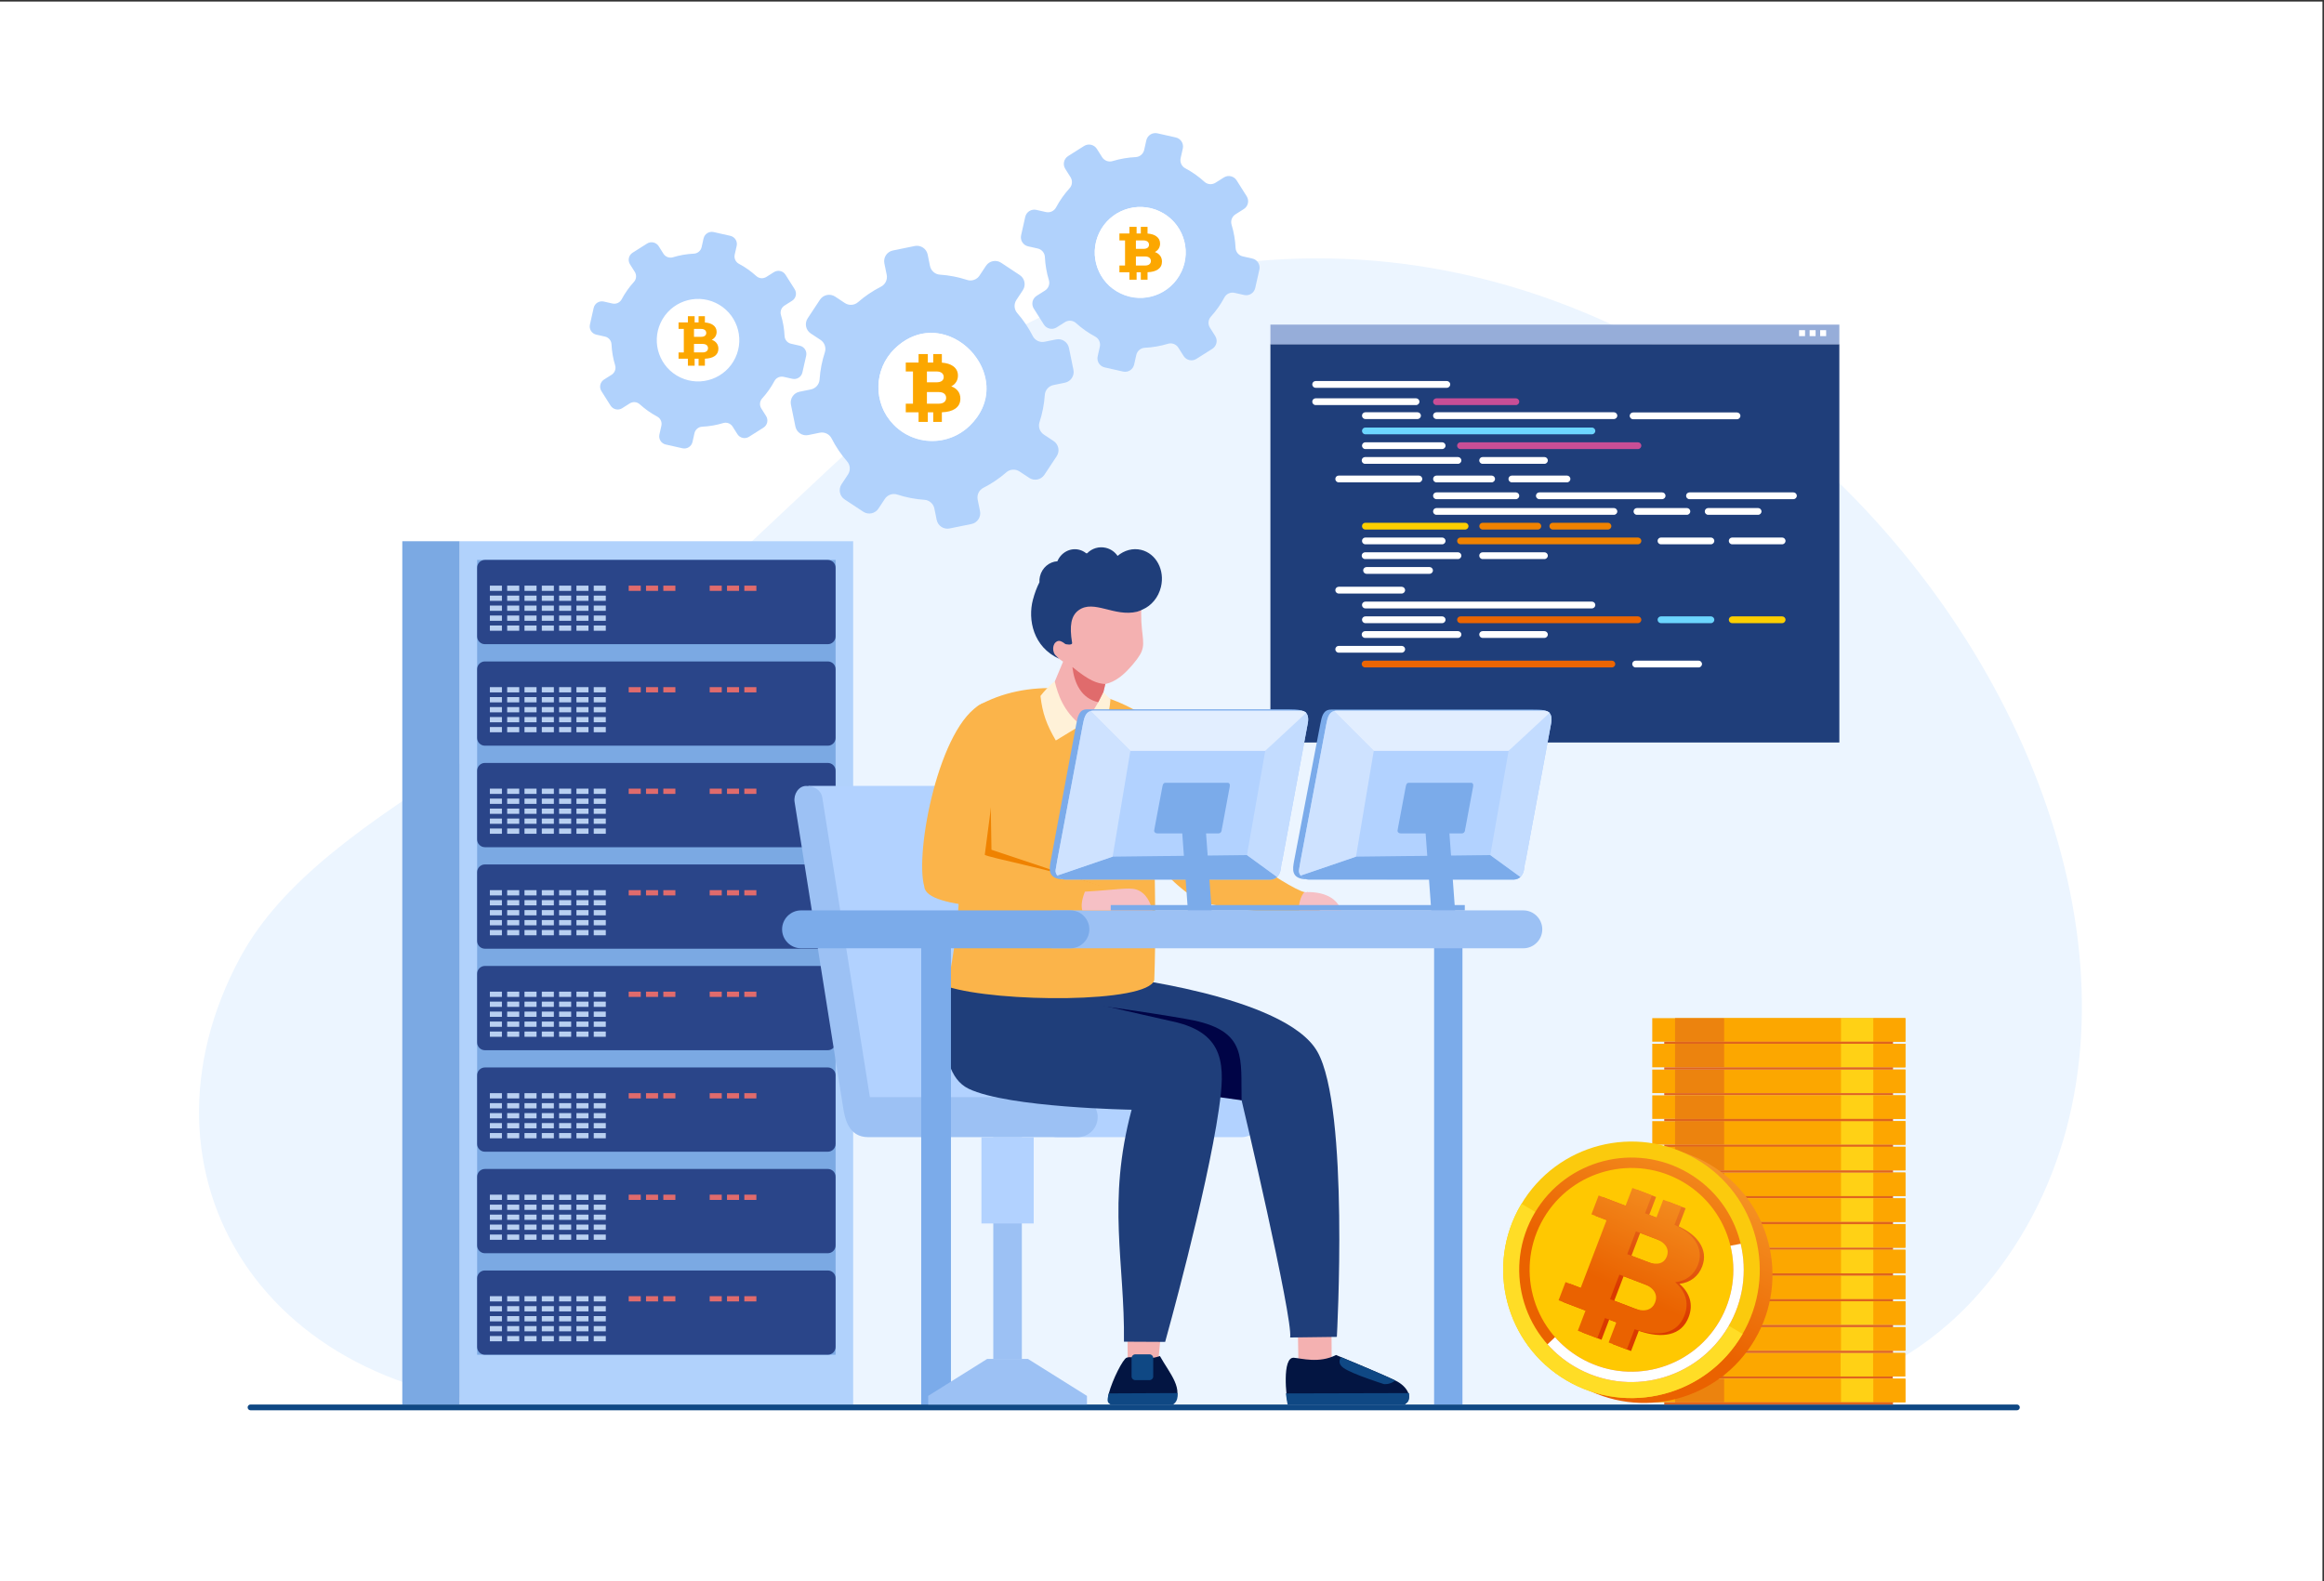 <?xml version="1.0" encoding="utf-8"?>
<!-- Generator: Adobe Illustrator 27.5.0, SVG Export Plug-In . SVG Version: 6.00 Build 0)  -->
<svg version="1.1" id="Layer_1" xmlns="http://www.w3.org/2000/svg" xmlns:xlink="http://www.w3.org/1999/xlink" x="0px" y="0px"
	 viewBox="0 0 3032.653 2063.381" style="enable-background:new 0 0 3032.653 2063.381;" xml:space="preserve">
<rect x="0" y="0" width="3032.653" height="2063.381" fill="#333333" stroke="none"/>
<rect y="2" style="fill-rule:evenodd;clip-rule:evenodd;fill:#FFFFFF;" width="3030.653" height="2061.381"/>
<path style="fill-rule:evenodd;clip-rule:evenodd;fill:#ECF5FF;" d="M1415.674,389.946
	c-124.455,43.598-242.768,136.948-335.956,223.981C885.661,795.167,856.703,833.268,617.3,985.431
	c-139.529,88.682-249.535,163.682-303.735,263.994c-152.252,281.774,29.096,586.113,409.102,586.113c15.487,0,1544.762,0,1544.762,0
	s181.709,3.866,314.31-146.739C3031.157,1178.349,2285.751,85.138,1415.674,389.946"/>
<path style="fill-rule:evenodd;clip-rule:evenodd;fill:#1F3E7A;" d="M1657.964,449.191h742.08c0.096,0,0.176,0.079,0.176,0.177
	v519.527c0,0.098-0.08,0.176-0.176,0.176h-742.08c-0.096,0-0.176-0.078-0.176-0.176V449.368
	C1657.788,449.27,1657.868,449.191,1657.964,449.191"/>
<rect x="599.704" y="706.37" style="fill-rule:evenodd;clip-rule:evenodd;fill:#B1D2FC;" width="513.619" height="1126.695"/>
<rect x="622.631" y="730.777" style="fill-rule:evenodd;clip-rule:evenodd;fill:#7BA9E3;" width="467.763" height="1037.331"/>
<path style="fill-rule:evenodd;clip-rule:evenodd;fill:#2A4589;" d="M632.731,1658.139h447.564c5.555,0,10.1,4.545,10.1,10.1v89.77
	c0,5.555-4.545,10.1-10.1,10.1H632.731c-5.555,0-10.1-4.545-10.1-10.1v-89.77C622.631,1662.684,627.176,1658.139,632.731,1658.139"
	/>
<rect x="639.241" y="1691.688" style="fill-rule:evenodd;clip-rule:evenodd;fill:#B9D0F1;" width="15.734" height="6.852"/>
<rect x="639.241" y="1704.698" style="fill-rule:evenodd;clip-rule:evenodd;fill:#B9D0F1;" width="15.734" height="6.852"/>
<rect x="639.241" y="1717.709" style="fill-rule:evenodd;clip-rule:evenodd;fill:#B9D0F1;" width="15.734" height="6.852"/>
<rect x="639.241" y="1730.719" style="fill-rule:evenodd;clip-rule:evenodd;fill:#B9D0F1;" width="15.734" height="6.852"/>
<rect x="639.241" y="1743.729" style="fill-rule:evenodd;clip-rule:evenodd;fill:#B9D0F1;" width="15.734" height="6.852"/>
<rect x="661.833" y="1691.688" style="fill-rule:evenodd;clip-rule:evenodd;fill:#B9D0F1;" width="15.733" height="6.852"/>
<rect x="684.424" y="1691.688" style="fill-rule:evenodd;clip-rule:evenodd;fill:#B9D0F1;" width="15.733" height="6.852"/>
<rect x="707.016" y="1691.688" style="fill-rule:evenodd;clip-rule:evenodd;fill:#B9D0F1;" width="15.734" height="6.852"/>
<rect x="729.608" y="1691.688" style="fill-rule:evenodd;clip-rule:evenodd;fill:#B9D0F1;" width="15.733" height="6.852"/>
<rect x="752.199" y="1691.688" style="fill-rule:evenodd;clip-rule:evenodd;fill:#B9D0F1;" width="15.733" height="6.852"/>
<rect x="774.791" y="1691.688" style="fill-rule:evenodd;clip-rule:evenodd;fill:#B9D0F1;" width="15.734" height="6.852"/>
<rect x="661.833" y="1704.698" style="fill-rule:evenodd;clip-rule:evenodd;fill:#B9D0F1;" width="15.733" height="6.852"/>
<rect x="684.424" y="1704.698" style="fill-rule:evenodd;clip-rule:evenodd;fill:#B9D0F1;" width="15.733" height="6.852"/>
<rect x="707.016" y="1704.698" style="fill-rule:evenodd;clip-rule:evenodd;fill:#B9D0F1;" width="15.734" height="6.852"/>
<rect x="729.608" y="1704.698" style="fill-rule:evenodd;clip-rule:evenodd;fill:#B9D0F1;" width="15.733" height="6.852"/>
<rect x="752.199" y="1704.698" style="fill-rule:evenodd;clip-rule:evenodd;fill:#B9D0F1;" width="15.733" height="6.852"/>
<rect x="774.791" y="1704.698" style="fill-rule:evenodd;clip-rule:evenodd;fill:#B9D0F1;" width="15.734" height="6.852"/>
<rect x="661.833" y="1717.709" style="fill-rule:evenodd;clip-rule:evenodd;fill:#B9D0F1;" width="15.733" height="6.852"/>
<rect x="684.424" y="1717.709" style="fill-rule:evenodd;clip-rule:evenodd;fill:#B9D0F1;" width="15.733" height="6.852"/>
<rect x="707.016" y="1717.709" style="fill-rule:evenodd;clip-rule:evenodd;fill:#B9D0F1;" width="15.734" height="6.852"/>
<rect x="729.608" y="1717.709" style="fill-rule:evenodd;clip-rule:evenodd;fill:#B9D0F1;" width="15.733" height="6.852"/>
<rect x="752.199" y="1717.709" style="fill-rule:evenodd;clip-rule:evenodd;fill:#B9D0F1;" width="15.733" height="6.852"/>
<rect x="774.791" y="1717.709" style="fill-rule:evenodd;clip-rule:evenodd;fill:#B9D0F1;" width="15.734" height="6.852"/>
<rect x="661.833" y="1730.719" style="fill-rule:evenodd;clip-rule:evenodd;fill:#B9D0F1;" width="15.733" height="6.852"/>
<rect x="684.424" y="1730.719" style="fill-rule:evenodd;clip-rule:evenodd;fill:#B9D0F1;" width="15.733" height="6.852"/>
<rect x="707.016" y="1730.719" style="fill-rule:evenodd;clip-rule:evenodd;fill:#B9D0F1;" width="15.734" height="6.852"/>
<rect x="729.608" y="1730.719" style="fill-rule:evenodd;clip-rule:evenodd;fill:#B9D0F1;" width="15.733" height="6.852"/>
<rect x="752.199" y="1730.719" style="fill-rule:evenodd;clip-rule:evenodd;fill:#B9D0F1;" width="15.733" height="6.852"/>
<rect x="774.791" y="1730.719" style="fill-rule:evenodd;clip-rule:evenodd;fill:#B9D0F1;" width="15.734" height="6.852"/>
<rect x="661.833" y="1743.729" style="fill-rule:evenodd;clip-rule:evenodd;fill:#B9D0F1;" width="15.733" height="6.852"/>
<rect x="684.424" y="1743.729" style="fill-rule:evenodd;clip-rule:evenodd;fill:#B9D0F1;" width="15.733" height="6.852"/>
<rect x="707.016" y="1743.729" style="fill-rule:evenodd;clip-rule:evenodd;fill:#B9D0F1;" width="15.734" height="6.852"/>
<rect x="729.608" y="1743.729" style="fill-rule:evenodd;clip-rule:evenodd;fill:#B9D0F1;" width="15.733" height="6.852"/>
<rect x="752.199" y="1743.729" style="fill-rule:evenodd;clip-rule:evenodd;fill:#B9D0F1;" width="15.733" height="6.852"/>
<rect x="774.791" y="1743.729" style="fill-rule:evenodd;clip-rule:evenodd;fill:#B9D0F1;" width="15.734" height="6.852"/>
<rect x="820.417" y="1691.688" style="fill-rule:evenodd;clip-rule:evenodd;fill:#E06B6C;" width="15.734" height="6.852"/>
<rect x="843.008" y="1691.688" style="fill-rule:evenodd;clip-rule:evenodd;fill:#E06B6C;" width="15.734" height="6.852"/>
<rect x="865.6" y="1691.688" style="fill-rule:evenodd;clip-rule:evenodd;fill:#E06B6C;" width="15.733" height="6.852"/>
<rect x="926.107" y="1691.688" style="fill-rule:evenodd;clip-rule:evenodd;fill:#E06B6C;" width="15.734" height="6.852"/>
<rect x="948.698" y="1691.688" style="fill-rule:evenodd;clip-rule:evenodd;fill:#E06B6C;" width="15.734" height="6.852"/>
<rect x="971.29" y="1691.688" style="fill-rule:evenodd;clip-rule:evenodd;fill:#E06B6C;" width="15.733" height="6.852"/>
<rect x="524.971" y="706.37" style="fill-rule:evenodd;clip-rule:evenodd;fill:#7BA9E3;" width="74.732" height="1126.695"/>
<path style="fill-rule:evenodd;clip-rule:evenodd;fill:#2A4589;" d="M632.731,1525.659h447.564c5.555,0,10.1,4.545,10.1,10.1v89.77
	c0,5.555-4.545,10.1-10.1,10.1H632.731c-5.555,0-10.1-4.545-10.1-10.1v-89.77C622.631,1530.203,627.176,1525.659,632.731,1525.659"
	/>
<path style="fill-rule:evenodd;clip-rule:evenodd;fill:#2A4589;" d="M632.731,1393.178h447.564c5.555,0,10.1,4.545,10.1,10.1v89.77
	c0,5.555-4.545,10.1-10.1,10.1H632.731c-5.555,0-10.1-4.545-10.1-10.1v-89.77C622.631,1397.723,627.176,1393.178,632.731,1393.178"
	/>
<path style="fill-rule:evenodd;clip-rule:evenodd;fill:#2A4589;" d="M632.731,1260.698h447.564c5.555,0,10.1,4.545,10.1,10.1v89.77
	c0,5.555-4.545,10.1-10.1,10.1H632.731c-5.555,0-10.1-4.545-10.1-10.1v-89.77C622.631,1265.243,627.176,1260.698,632.731,1260.698"
	/>
<path style="fill-rule:evenodd;clip-rule:evenodd;fill:#2A4589;" d="M632.731,1128.218h447.564c5.555,0,10.1,4.545,10.1,10.1v89.77
	c0,5.555-4.545,10.1-10.1,10.1H632.731c-5.555,0-10.1-4.545-10.1-10.1v-89.77C622.631,1132.763,627.176,1128.218,632.731,1128.218"
	/>
<path style="fill-rule:evenodd;clip-rule:evenodd;fill:#2A4589;" d="M632.731,995.737h447.564c5.555,0,10.1,4.545,10.1,10.1v89.77
	c0,5.555-4.545,10.1-10.1,10.1H632.731c-5.555,0-10.1-4.545-10.1-10.1v-89.77C622.631,1000.282,627.176,995.737,632.731,995.737"/>
<rect x="639.241" y="1559.208" style="fill-rule:evenodd;clip-rule:evenodd;fill:#B9D0F1;" width="15.734" height="6.852"/>
<rect x="639.241" y="1426.728" style="fill-rule:evenodd;clip-rule:evenodd;fill:#B9D0F1;" width="15.734" height="6.852"/>
<rect x="639.241" y="1294.247" style="fill-rule:evenodd;clip-rule:evenodd;fill:#B9D0F1;" width="15.734" height="6.852"/>
<rect x="639.241" y="1161.767" style="fill-rule:evenodd;clip-rule:evenodd;fill:#B9D0F1;" width="15.734" height="6.852"/>
<rect x="639.241" y="1029.287" style="fill-rule:evenodd;clip-rule:evenodd;fill:#B9D0F1;" width="15.734" height="6.852"/>
<rect x="639.241" y="1572.218" style="fill-rule:evenodd;clip-rule:evenodd;fill:#B9D0F1;" width="15.734" height="6.852"/>
<rect x="639.241" y="1439.738" style="fill-rule:evenodd;clip-rule:evenodd;fill:#B9D0F1;" width="15.734" height="6.852"/>
<rect x="639.241" y="1307.258" style="fill-rule:evenodd;clip-rule:evenodd;fill:#B9D0F1;" width="15.734" height="6.852"/>
<rect x="639.241" y="1174.777" style="fill-rule:evenodd;clip-rule:evenodd;fill:#B9D0F1;" width="15.734" height="6.852"/>
<rect x="639.241" y="1042.297" style="fill-rule:evenodd;clip-rule:evenodd;fill:#B9D0F1;" width="15.734" height="6.852"/>
<rect x="639.241" y="1585.228" style="fill-rule:evenodd;clip-rule:evenodd;fill:#B9D0F1;" width="15.734" height="6.852"/>
<rect x="639.241" y="1452.748" style="fill-rule:evenodd;clip-rule:evenodd;fill:#B9D0F1;" width="15.734" height="6.852"/>
<rect x="639.241" y="1320.268" style="fill-rule:evenodd;clip-rule:evenodd;fill:#B9D0F1;" width="15.734" height="6.852"/>
<rect x="639.241" y="1187.787" style="fill-rule:evenodd;clip-rule:evenodd;fill:#B9D0F1;" width="15.734" height="6.852"/>
<rect x="639.241" y="1055.307" style="fill-rule:evenodd;clip-rule:evenodd;fill:#B9D0F1;" width="15.734" height="6.852"/>
<rect x="639.241" y="1598.238" style="fill-rule:evenodd;clip-rule:evenodd;fill:#B9D0F1;" width="15.734" height="6.852"/>
<rect x="639.241" y="1465.758" style="fill-rule:evenodd;clip-rule:evenodd;fill:#B9D0F1;" width="15.734" height="6.852"/>
<rect x="639.241" y="1333.278" style="fill-rule:evenodd;clip-rule:evenodd;fill:#B9D0F1;" width="15.734" height="6.852"/>
<rect x="639.241" y="1200.797" style="fill-rule:evenodd;clip-rule:evenodd;fill:#B9D0F1;" width="15.734" height="6.852"/>
<rect x="639.241" y="1068.317" style="fill-rule:evenodd;clip-rule:evenodd;fill:#B9D0F1;" width="15.734" height="6.852"/>
<rect x="639.241" y="1611.248" style="fill-rule:evenodd;clip-rule:evenodd;fill:#B9D0F1;" width="15.734" height="6.852"/>
<rect x="639.241" y="1478.768" style="fill-rule:evenodd;clip-rule:evenodd;fill:#B9D0F1;" width="15.734" height="6.852"/>
<rect x="639.241" y="1346.288" style="fill-rule:evenodd;clip-rule:evenodd;fill:#B9D0F1;" width="15.734" height="6.852"/>
<rect x="639.241" y="1213.807" style="fill-rule:evenodd;clip-rule:evenodd;fill:#B9D0F1;" width="15.734" height="6.852"/>
<rect x="639.241" y="1081.327" style="fill-rule:evenodd;clip-rule:evenodd;fill:#B9D0F1;" width="15.734" height="6.852"/>
<rect x="661.833" y="1559.208" style="fill-rule:evenodd;clip-rule:evenodd;fill:#B9D0F1;" width="15.733" height="6.852"/>
<rect x="661.833" y="1426.728" style="fill-rule:evenodd;clip-rule:evenodd;fill:#B9D0F1;" width="15.733" height="6.852"/>
<rect x="661.833" y="1294.247" style="fill-rule:evenodd;clip-rule:evenodd;fill:#B9D0F1;" width="15.733" height="6.852"/>
<rect x="661.833" y="1161.767" style="fill-rule:evenodd;clip-rule:evenodd;fill:#B9D0F1;" width="15.733" height="6.852"/>
<rect x="661.833" y="1029.287" style="fill-rule:evenodd;clip-rule:evenodd;fill:#B9D0F1;" width="15.733" height="6.852"/>
<rect x="684.424" y="1559.208" style="fill-rule:evenodd;clip-rule:evenodd;fill:#B9D0F1;" width="15.733" height="6.852"/>
<rect x="684.424" y="1426.728" style="fill-rule:evenodd;clip-rule:evenodd;fill:#B9D0F1;" width="15.733" height="6.852"/>
<rect x="684.424" y="1294.247" style="fill-rule:evenodd;clip-rule:evenodd;fill:#B9D0F1;" width="15.733" height="6.852"/>
<rect x="684.424" y="1161.767" style="fill-rule:evenodd;clip-rule:evenodd;fill:#B9D0F1;" width="15.733" height="6.852"/>
<rect x="684.424" y="1029.287" style="fill-rule:evenodd;clip-rule:evenodd;fill:#B9D0F1;" width="15.733" height="6.852"/>
<rect x="707.016" y="1559.208" style="fill-rule:evenodd;clip-rule:evenodd;fill:#B9D0F1;" width="15.734" height="6.852"/>
<rect x="707.016" y="1426.728" style="fill-rule:evenodd;clip-rule:evenodd;fill:#B9D0F1;" width="15.734" height="6.852"/>
<rect x="707.016" y="1294.247" style="fill-rule:evenodd;clip-rule:evenodd;fill:#B9D0F1;" width="15.734" height="6.852"/>
<rect x="707.016" y="1161.767" style="fill-rule:evenodd;clip-rule:evenodd;fill:#B9D0F1;" width="15.734" height="6.852"/>
<rect x="707.016" y="1029.287" style="fill-rule:evenodd;clip-rule:evenodd;fill:#B9D0F1;" width="15.734" height="6.852"/>
<rect x="729.608" y="1559.208" style="fill-rule:evenodd;clip-rule:evenodd;fill:#B9D0F1;" width="15.733" height="6.852"/>
<rect x="729.608" y="1426.728" style="fill-rule:evenodd;clip-rule:evenodd;fill:#B9D0F1;" width="15.733" height="6.852"/>
<rect x="729.608" y="1294.247" style="fill-rule:evenodd;clip-rule:evenodd;fill:#B9D0F1;" width="15.733" height="6.852"/>
<rect x="729.608" y="1161.767" style="fill-rule:evenodd;clip-rule:evenodd;fill:#B9D0F1;" width="15.733" height="6.852"/>
<rect x="729.608" y="1029.287" style="fill-rule:evenodd;clip-rule:evenodd;fill:#B9D0F1;" width="15.733" height="6.852"/>
<rect x="752.199" y="1559.208" style="fill-rule:evenodd;clip-rule:evenodd;fill:#B9D0F1;" width="15.733" height="6.852"/>
<rect x="752.199" y="1426.728" style="fill-rule:evenodd;clip-rule:evenodd;fill:#B9D0F1;" width="15.733" height="6.852"/>
<rect x="752.199" y="1294.247" style="fill-rule:evenodd;clip-rule:evenodd;fill:#B9D0F1;" width="15.733" height="6.852"/>
<rect x="752.199" y="1161.767" style="fill-rule:evenodd;clip-rule:evenodd;fill:#B9D0F1;" width="15.733" height="6.852"/>
<rect x="752.199" y="1029.287" style="fill-rule:evenodd;clip-rule:evenodd;fill:#B9D0F1;" width="15.733" height="6.852"/>
<rect x="774.791" y="1559.208" style="fill-rule:evenodd;clip-rule:evenodd;fill:#B9D0F1;" width="15.734" height="6.852"/>
<rect x="774.791" y="1426.728" style="fill-rule:evenodd;clip-rule:evenodd;fill:#B9D0F1;" width="15.734" height="6.852"/>
<rect x="774.791" y="1294.247" style="fill-rule:evenodd;clip-rule:evenodd;fill:#B9D0F1;" width="15.734" height="6.852"/>
<rect x="774.791" y="1161.767" style="fill-rule:evenodd;clip-rule:evenodd;fill:#B9D0F1;" width="15.734" height="6.852"/>
<rect x="774.791" y="1029.287" style="fill-rule:evenodd;clip-rule:evenodd;fill:#B9D0F1;" width="15.734" height="6.852"/>
<rect x="661.833" y="1572.218" style="fill-rule:evenodd;clip-rule:evenodd;fill:#B9D0F1;" width="15.733" height="6.852"/>
<rect x="661.833" y="1439.738" style="fill-rule:evenodd;clip-rule:evenodd;fill:#B9D0F1;" width="15.733" height="6.852"/>
<rect x="661.833" y="1307.258" style="fill-rule:evenodd;clip-rule:evenodd;fill:#B9D0F1;" width="15.733" height="6.852"/>
<rect x="661.833" y="1174.777" style="fill-rule:evenodd;clip-rule:evenodd;fill:#B9D0F1;" width="15.733" height="6.852"/>
<rect x="661.833" y="1042.297" style="fill-rule:evenodd;clip-rule:evenodd;fill:#B9D0F1;" width="15.733" height="6.852"/>
<rect x="684.424" y="1572.218" style="fill-rule:evenodd;clip-rule:evenodd;fill:#B9D0F1;" width="15.733" height="6.852"/>
<rect x="684.424" y="1439.738" style="fill-rule:evenodd;clip-rule:evenodd;fill:#B9D0F1;" width="15.733" height="6.852"/>
<rect x="684.424" y="1307.258" style="fill-rule:evenodd;clip-rule:evenodd;fill:#B9D0F1;" width="15.733" height="6.852"/>
<rect x="684.424" y="1174.777" style="fill-rule:evenodd;clip-rule:evenodd;fill:#B9D0F1;" width="15.733" height="6.852"/>
<rect x="684.424" y="1042.297" style="fill-rule:evenodd;clip-rule:evenodd;fill:#B9D0F1;" width="15.733" height="6.852"/>
<rect x="707.016" y="1572.218" style="fill-rule:evenodd;clip-rule:evenodd;fill:#B9D0F1;" width="15.734" height="6.852"/>
<rect x="707.016" y="1439.738" style="fill-rule:evenodd;clip-rule:evenodd;fill:#B9D0F1;" width="15.734" height="6.852"/>
<rect x="707.016" y="1307.258" style="fill-rule:evenodd;clip-rule:evenodd;fill:#B9D0F1;" width="15.734" height="6.852"/>
<rect x="707.016" y="1174.777" style="fill-rule:evenodd;clip-rule:evenodd;fill:#B9D0F1;" width="15.734" height="6.852"/>
<rect x="707.016" y="1042.297" style="fill-rule:evenodd;clip-rule:evenodd;fill:#B9D0F1;" width="15.734" height="6.852"/>
<rect x="729.608" y="1572.218" style="fill-rule:evenodd;clip-rule:evenodd;fill:#B9D0F1;" width="15.733" height="6.852"/>
<rect x="729.608" y="1439.738" style="fill-rule:evenodd;clip-rule:evenodd;fill:#B9D0F1;" width="15.733" height="6.852"/>
<rect x="729.608" y="1307.258" style="fill-rule:evenodd;clip-rule:evenodd;fill:#B9D0F1;" width="15.733" height="6.852"/>
<rect x="729.608" y="1174.777" style="fill-rule:evenodd;clip-rule:evenodd;fill:#B9D0F1;" width="15.733" height="6.852"/>
<rect x="729.608" y="1042.297" style="fill-rule:evenodd;clip-rule:evenodd;fill:#B9D0F1;" width="15.733" height="6.852"/>
<rect x="752.199" y="1572.218" style="fill-rule:evenodd;clip-rule:evenodd;fill:#B9D0F1;" width="15.733" height="6.852"/>
<rect x="752.199" y="1439.738" style="fill-rule:evenodd;clip-rule:evenodd;fill:#B9D0F1;" width="15.733" height="6.852"/>
<rect x="752.199" y="1307.258" style="fill-rule:evenodd;clip-rule:evenodd;fill:#B9D0F1;" width="15.733" height="6.852"/>
<rect x="752.199" y="1174.777" style="fill-rule:evenodd;clip-rule:evenodd;fill:#B9D0F1;" width="15.733" height="6.852"/>
<rect x="752.199" y="1042.297" style="fill-rule:evenodd;clip-rule:evenodd;fill:#B9D0F1;" width="15.733" height="6.852"/>
<rect x="774.791" y="1572.218" style="fill-rule:evenodd;clip-rule:evenodd;fill:#B9D0F1;" width="15.734" height="6.852"/>
<rect x="774.791" y="1439.738" style="fill-rule:evenodd;clip-rule:evenodd;fill:#B9D0F1;" width="15.734" height="6.852"/>
<rect x="774.791" y="1307.258" style="fill-rule:evenodd;clip-rule:evenodd;fill:#B9D0F1;" width="15.734" height="6.852"/>
<rect x="774.791" y="1174.777" style="fill-rule:evenodd;clip-rule:evenodd;fill:#B9D0F1;" width="15.734" height="6.852"/>
<rect x="774.791" y="1042.297" style="fill-rule:evenodd;clip-rule:evenodd;fill:#B9D0F1;" width="15.734" height="6.852"/>
<rect x="661.833" y="1585.228" style="fill-rule:evenodd;clip-rule:evenodd;fill:#B9D0F1;" width="15.733" height="6.852"/>
<rect x="661.833" y="1452.748" style="fill-rule:evenodd;clip-rule:evenodd;fill:#B9D0F1;" width="15.733" height="6.852"/>
<rect x="661.833" y="1320.268" style="fill-rule:evenodd;clip-rule:evenodd;fill:#B9D0F1;" width="15.733" height="6.852"/>
<rect x="661.833" y="1187.787" style="fill-rule:evenodd;clip-rule:evenodd;fill:#B9D0F1;" width="15.733" height="6.852"/>
<rect x="661.833" y="1055.307" style="fill-rule:evenodd;clip-rule:evenodd;fill:#B9D0F1;" width="15.733" height="6.852"/>
<rect x="684.424" y="1585.228" style="fill-rule:evenodd;clip-rule:evenodd;fill:#B9D0F1;" width="15.733" height="6.852"/>
<rect x="684.424" y="1452.748" style="fill-rule:evenodd;clip-rule:evenodd;fill:#B9D0F1;" width="15.733" height="6.852"/>
<rect x="684.424" y="1320.268" style="fill-rule:evenodd;clip-rule:evenodd;fill:#B9D0F1;" width="15.733" height="6.852"/>
<rect x="684.424" y="1187.787" style="fill-rule:evenodd;clip-rule:evenodd;fill:#B9D0F1;" width="15.733" height="6.852"/>
<rect x="684.424" y="1055.307" style="fill-rule:evenodd;clip-rule:evenodd;fill:#B9D0F1;" width="15.733" height="6.852"/>
<rect x="707.016" y="1585.228" style="fill-rule:evenodd;clip-rule:evenodd;fill:#B9D0F1;" width="15.734" height="6.852"/>
<rect x="707.016" y="1452.748" style="fill-rule:evenodd;clip-rule:evenodd;fill:#B9D0F1;" width="15.734" height="6.852"/>
<rect x="707.016" y="1320.268" style="fill-rule:evenodd;clip-rule:evenodd;fill:#B9D0F1;" width="15.734" height="6.852"/>
<rect x="707.016" y="1187.787" style="fill-rule:evenodd;clip-rule:evenodd;fill:#B9D0F1;" width="15.734" height="6.852"/>
<rect x="707.016" y="1055.307" style="fill-rule:evenodd;clip-rule:evenodd;fill:#B9D0F1;" width="15.734" height="6.852"/>
<rect x="729.608" y="1585.228" style="fill-rule:evenodd;clip-rule:evenodd;fill:#B9D0F1;" width="15.733" height="6.852"/>
<rect x="729.608" y="1452.748" style="fill-rule:evenodd;clip-rule:evenodd;fill:#B9D0F1;" width="15.733" height="6.852"/>
<rect x="729.608" y="1320.268" style="fill-rule:evenodd;clip-rule:evenodd;fill:#B9D0F1;" width="15.733" height="6.852"/>
<rect x="729.608" y="1187.787" style="fill-rule:evenodd;clip-rule:evenodd;fill:#B9D0F1;" width="15.733" height="6.852"/>
<rect x="729.608" y="1055.307" style="fill-rule:evenodd;clip-rule:evenodd;fill:#B9D0F1;" width="15.733" height="6.852"/>
<rect x="752.199" y="1585.228" style="fill-rule:evenodd;clip-rule:evenodd;fill:#B9D0F1;" width="15.733" height="6.852"/>
<rect x="752.199" y="1452.748" style="fill-rule:evenodd;clip-rule:evenodd;fill:#B9D0F1;" width="15.733" height="6.852"/>
<rect x="752.199" y="1320.268" style="fill-rule:evenodd;clip-rule:evenodd;fill:#B9D0F1;" width="15.733" height="6.852"/>
<rect x="752.199" y="1187.787" style="fill-rule:evenodd;clip-rule:evenodd;fill:#B9D0F1;" width="15.733" height="6.852"/>
<rect x="752.199" y="1055.307" style="fill-rule:evenodd;clip-rule:evenodd;fill:#B9D0F1;" width="15.733" height="6.852"/>
<rect x="774.791" y="1585.228" style="fill-rule:evenodd;clip-rule:evenodd;fill:#B9D0F1;" width="15.734" height="6.852"/>
<rect x="774.791" y="1452.748" style="fill-rule:evenodd;clip-rule:evenodd;fill:#B9D0F1;" width="15.734" height="6.852"/>
<rect x="774.791" y="1320.268" style="fill-rule:evenodd;clip-rule:evenodd;fill:#B9D0F1;" width="15.734" height="6.852"/>
<rect x="774.791" y="1187.787" style="fill-rule:evenodd;clip-rule:evenodd;fill:#B9D0F1;" width="15.734" height="6.852"/>
<rect x="774.791" y="1055.307" style="fill-rule:evenodd;clip-rule:evenodd;fill:#B9D0F1;" width="15.734" height="6.852"/>
<rect x="661.833" y="1598.238" style="fill-rule:evenodd;clip-rule:evenodd;fill:#B9D0F1;" width="15.733" height="6.852"/>
<rect x="661.833" y="1465.758" style="fill-rule:evenodd;clip-rule:evenodd;fill:#B9D0F1;" width="15.733" height="6.852"/>
<rect x="661.833" y="1333.278" style="fill-rule:evenodd;clip-rule:evenodd;fill:#B9D0F1;" width="15.733" height="6.852"/>
<rect x="661.833" y="1200.797" style="fill-rule:evenodd;clip-rule:evenodd;fill:#B9D0F1;" width="15.733" height="6.852"/>
<rect x="661.833" y="1068.317" style="fill-rule:evenodd;clip-rule:evenodd;fill:#B9D0F1;" width="15.733" height="6.852"/>
<rect x="684.424" y="1598.238" style="fill-rule:evenodd;clip-rule:evenodd;fill:#B9D0F1;" width="15.733" height="6.852"/>
<rect x="684.424" y="1465.758" style="fill-rule:evenodd;clip-rule:evenodd;fill:#B9D0F1;" width="15.733" height="6.852"/>
<rect x="684.424" y="1333.278" style="fill-rule:evenodd;clip-rule:evenodd;fill:#B9D0F1;" width="15.733" height="6.852"/>
<rect x="684.424" y="1200.797" style="fill-rule:evenodd;clip-rule:evenodd;fill:#B9D0F1;" width="15.733" height="6.852"/>
<rect x="684.424" y="1068.317" style="fill-rule:evenodd;clip-rule:evenodd;fill:#B9D0F1;" width="15.733" height="6.852"/>
<rect x="707.016" y="1598.238" style="fill-rule:evenodd;clip-rule:evenodd;fill:#B9D0F1;" width="15.734" height="6.852"/>
<rect x="707.016" y="1465.758" style="fill-rule:evenodd;clip-rule:evenodd;fill:#B9D0F1;" width="15.734" height="6.852"/>
<rect x="707.016" y="1333.278" style="fill-rule:evenodd;clip-rule:evenodd;fill:#B9D0F1;" width="15.734" height="6.852"/>
<rect x="707.016" y="1200.797" style="fill-rule:evenodd;clip-rule:evenodd;fill:#B9D0F1;" width="15.734" height="6.852"/>
<rect x="707.016" y="1068.317" style="fill-rule:evenodd;clip-rule:evenodd;fill:#B9D0F1;" width="15.734" height="6.852"/>
<rect x="729.608" y="1598.238" style="fill-rule:evenodd;clip-rule:evenodd;fill:#B9D0F1;" width="15.733" height="6.852"/>
<rect x="729.608" y="1465.758" style="fill-rule:evenodd;clip-rule:evenodd;fill:#B9D0F1;" width="15.733" height="6.852"/>
<rect x="729.608" y="1333.278" style="fill-rule:evenodd;clip-rule:evenodd;fill:#B9D0F1;" width="15.733" height="6.852"/>
<rect x="729.608" y="1200.797" style="fill-rule:evenodd;clip-rule:evenodd;fill:#B9D0F1;" width="15.733" height="6.852"/>
<rect x="729.608" y="1068.317" style="fill-rule:evenodd;clip-rule:evenodd;fill:#B9D0F1;" width="15.733" height="6.852"/>
<rect x="752.199" y="1598.238" style="fill-rule:evenodd;clip-rule:evenodd;fill:#B9D0F1;" width="15.733" height="6.852"/>
<rect x="752.199" y="1465.758" style="fill-rule:evenodd;clip-rule:evenodd;fill:#B9D0F1;" width="15.733" height="6.852"/>
<rect x="752.199" y="1333.278" style="fill-rule:evenodd;clip-rule:evenodd;fill:#B9D0F1;" width="15.733" height="6.852"/>
<rect x="752.199" y="1200.797" style="fill-rule:evenodd;clip-rule:evenodd;fill:#B9D0F1;" width="15.733" height="6.852"/>
<rect x="752.199" y="1068.317" style="fill-rule:evenodd;clip-rule:evenodd;fill:#B9D0F1;" width="15.733" height="6.852"/>
<rect x="774.791" y="1598.238" style="fill-rule:evenodd;clip-rule:evenodd;fill:#B9D0F1;" width="15.734" height="6.852"/>
<rect x="774.791" y="1465.758" style="fill-rule:evenodd;clip-rule:evenodd;fill:#B9D0F1;" width="15.734" height="6.852"/>
<rect x="774.791" y="1333.278" style="fill-rule:evenodd;clip-rule:evenodd;fill:#B9D0F1;" width="15.734" height="6.852"/>
<rect x="774.791" y="1200.797" style="fill-rule:evenodd;clip-rule:evenodd;fill:#B9D0F1;" width="15.734" height="6.852"/>
<rect x="774.791" y="1068.317" style="fill-rule:evenodd;clip-rule:evenodd;fill:#B9D0F1;" width="15.734" height="6.852"/>
<rect x="661.833" y="1611.248" style="fill-rule:evenodd;clip-rule:evenodd;fill:#B9D0F1;" width="15.733" height="6.852"/>
<rect x="661.833" y="1478.768" style="fill-rule:evenodd;clip-rule:evenodd;fill:#B9D0F1;" width="15.733" height="6.852"/>
<rect x="661.833" y="1346.288" style="fill-rule:evenodd;clip-rule:evenodd;fill:#B9D0F1;" width="15.733" height="6.852"/>
<rect x="661.833" y="1213.807" style="fill-rule:evenodd;clip-rule:evenodd;fill:#B9D0F1;" width="15.733" height="6.852"/>
<rect x="661.833" y="1081.327" style="fill-rule:evenodd;clip-rule:evenodd;fill:#B9D0F1;" width="15.733" height="6.852"/>
<rect x="684.424" y="1611.248" style="fill-rule:evenodd;clip-rule:evenodd;fill:#B9D0F1;" width="15.733" height="6.852"/>
<rect x="684.424" y="1478.768" style="fill-rule:evenodd;clip-rule:evenodd;fill:#B9D0F1;" width="15.733" height="6.852"/>
<rect x="684.424" y="1346.288" style="fill-rule:evenodd;clip-rule:evenodd;fill:#B9D0F1;" width="15.733" height="6.852"/>
<rect x="684.424" y="1213.807" style="fill-rule:evenodd;clip-rule:evenodd;fill:#B9D0F1;" width="15.733" height="6.852"/>
<rect x="684.424" y="1081.327" style="fill-rule:evenodd;clip-rule:evenodd;fill:#B9D0F1;" width="15.733" height="6.852"/>
<rect x="707.016" y="1611.248" style="fill-rule:evenodd;clip-rule:evenodd;fill:#B9D0F1;" width="15.734" height="6.852"/>
<rect x="707.016" y="1478.768" style="fill-rule:evenodd;clip-rule:evenodd;fill:#B9D0F1;" width="15.734" height="6.852"/>
<rect x="707.016" y="1346.288" style="fill-rule:evenodd;clip-rule:evenodd;fill:#B9D0F1;" width="15.734" height="6.852"/>
<rect x="707.016" y="1213.807" style="fill-rule:evenodd;clip-rule:evenodd;fill:#B9D0F1;" width="15.734" height="6.852"/>
<rect x="707.016" y="1081.327" style="fill-rule:evenodd;clip-rule:evenodd;fill:#B9D0F1;" width="15.734" height="6.852"/>
<rect x="729.608" y="1611.248" style="fill-rule:evenodd;clip-rule:evenodd;fill:#B9D0F1;" width="15.733" height="6.852"/>
<rect x="729.608" y="1478.768" style="fill-rule:evenodd;clip-rule:evenodd;fill:#B9D0F1;" width="15.733" height="6.852"/>
<rect x="729.608" y="1346.288" style="fill-rule:evenodd;clip-rule:evenodd;fill:#B9D0F1;" width="15.733" height="6.852"/>
<rect x="729.608" y="1213.807" style="fill-rule:evenodd;clip-rule:evenodd;fill:#B9D0F1;" width="15.733" height="6.852"/>
<rect x="729.608" y="1081.327" style="fill-rule:evenodd;clip-rule:evenodd;fill:#B9D0F1;" width="15.733" height="6.852"/>
<rect x="752.199" y="1611.248" style="fill-rule:evenodd;clip-rule:evenodd;fill:#B9D0F1;" width="15.733" height="6.852"/>
<rect x="752.199" y="1478.768" style="fill-rule:evenodd;clip-rule:evenodd;fill:#B9D0F1;" width="15.733" height="6.852"/>
<rect x="752.199" y="1346.288" style="fill-rule:evenodd;clip-rule:evenodd;fill:#B9D0F1;" width="15.733" height="6.852"/>
<rect x="752.199" y="1213.807" style="fill-rule:evenodd;clip-rule:evenodd;fill:#B9D0F1;" width="15.733" height="6.852"/>
<rect x="752.199" y="1081.327" style="fill-rule:evenodd;clip-rule:evenodd;fill:#B9D0F1;" width="15.733" height="6.852"/>
<rect x="774.791" y="1611.248" style="fill-rule:evenodd;clip-rule:evenodd;fill:#B9D0F1;" width="15.734" height="6.852"/>
<rect x="774.791" y="1478.768" style="fill-rule:evenodd;clip-rule:evenodd;fill:#B9D0F1;" width="15.734" height="6.852"/>
<rect x="774.791" y="1346.288" style="fill-rule:evenodd;clip-rule:evenodd;fill:#B9D0F1;" width="15.734" height="6.852"/>
<rect x="774.791" y="1213.807" style="fill-rule:evenodd;clip-rule:evenodd;fill:#B9D0F1;" width="15.734" height="6.852"/>
<rect x="774.791" y="1081.327" style="fill-rule:evenodd;clip-rule:evenodd;fill:#B9D0F1;" width="15.734" height="6.852"/>
<rect x="820.417" y="1559.208" style="fill-rule:evenodd;clip-rule:evenodd;fill:#E06B6C;" width="15.734" height="6.852"/>
<rect x="820.417" y="1426.728" style="fill-rule:evenodd;clip-rule:evenodd;fill:#E06B6C;" width="15.734" height="6.852"/>
<rect x="820.417" y="1294.247" style="fill-rule:evenodd;clip-rule:evenodd;fill:#E06B6C;" width="15.734" height="6.852"/>
<rect x="820.417" y="1161.767" style="fill-rule:evenodd;clip-rule:evenodd;fill:#E06B6C;" width="15.734" height="6.852"/>
<rect x="820.417" y="1029.287" style="fill-rule:evenodd;clip-rule:evenodd;fill:#E06B6C;" width="15.734" height="6.852"/>
<rect x="843.008" y="1559.208" style="fill-rule:evenodd;clip-rule:evenodd;fill:#E06B6C;" width="15.734" height="6.852"/>
<rect x="843.008" y="1426.728" style="fill-rule:evenodd;clip-rule:evenodd;fill:#E06B6C;" width="15.734" height="6.852"/>
<rect x="843.008" y="1294.247" style="fill-rule:evenodd;clip-rule:evenodd;fill:#E06B6C;" width="15.734" height="6.852"/>
<rect x="843.008" y="1161.767" style="fill-rule:evenodd;clip-rule:evenodd;fill:#E06B6C;" width="15.734" height="6.852"/>
<rect x="843.008" y="1029.287" style="fill-rule:evenodd;clip-rule:evenodd;fill:#E06B6C;" width="15.734" height="6.852"/>
<rect x="865.6" y="1559.208" style="fill-rule:evenodd;clip-rule:evenodd;fill:#E06B6C;" width="15.733" height="6.852"/>
<rect x="865.6" y="1426.728" style="fill-rule:evenodd;clip-rule:evenodd;fill:#E06B6C;" width="15.733" height="6.852"/>
<rect x="865.6" y="1294.247" style="fill-rule:evenodd;clip-rule:evenodd;fill:#E06B6C;" width="15.733" height="6.852"/>
<rect x="865.6" y="1161.767" style="fill-rule:evenodd;clip-rule:evenodd;fill:#E06B6C;" width="15.733" height="6.852"/>
<rect x="865.6" y="1029.287" style="fill-rule:evenodd;clip-rule:evenodd;fill:#E06B6C;" width="15.733" height="6.852"/>
<rect x="926.107" y="1559.208" style="fill-rule:evenodd;clip-rule:evenodd;fill:#E06B6C;" width="15.734" height="6.852"/>
<rect x="926.107" y="1426.728" style="fill-rule:evenodd;clip-rule:evenodd;fill:#E06B6C;" width="15.734" height="6.852"/>
<rect x="926.107" y="1294.247" style="fill-rule:evenodd;clip-rule:evenodd;fill:#E06B6C;" width="15.734" height="6.852"/>
<rect x="926.107" y="1161.767" style="fill-rule:evenodd;clip-rule:evenodd;fill:#E06B6C;" width="15.734" height="6.852"/>
<rect x="926.107" y="1029.287" style="fill-rule:evenodd;clip-rule:evenodd;fill:#E06B6C;" width="15.734" height="6.852"/>
<rect x="948.698" y="1559.208" style="fill-rule:evenodd;clip-rule:evenodd;fill:#E06B6C;" width="15.734" height="6.852"/>
<rect x="948.698" y="1426.728" style="fill-rule:evenodd;clip-rule:evenodd;fill:#E06B6C;" width="15.734" height="6.852"/>
<rect x="948.698" y="1294.247" style="fill-rule:evenodd;clip-rule:evenodd;fill:#E06B6C;" width="15.734" height="6.852"/>
<rect x="948.698" y="1161.767" style="fill-rule:evenodd;clip-rule:evenodd;fill:#E06B6C;" width="15.734" height="6.852"/>
<rect x="948.698" y="1029.287" style="fill-rule:evenodd;clip-rule:evenodd;fill:#E06B6C;" width="15.734" height="6.852"/>
<rect x="971.29" y="1559.208" style="fill-rule:evenodd;clip-rule:evenodd;fill:#E06B6C;" width="15.733" height="6.852"/>
<rect x="971.29" y="1426.728" style="fill-rule:evenodd;clip-rule:evenodd;fill:#E06B6C;" width="15.733" height="6.852"/>
<rect x="971.29" y="1294.247" style="fill-rule:evenodd;clip-rule:evenodd;fill:#E06B6C;" width="15.733" height="6.852"/>
<rect x="971.29" y="1161.767" style="fill-rule:evenodd;clip-rule:evenodd;fill:#E06B6C;" width="15.733" height="6.852"/>
<rect x="971.29" y="1029.287" style="fill-rule:evenodd;clip-rule:evenodd;fill:#E06B6C;" width="15.733" height="6.852"/>
<path style="fill-rule:evenodd;clip-rule:evenodd;fill:#2A4589;" d="M632.731,863.257h447.564c5.555,0,10.1,4.545,10.1,10.1v89.77
	c0,5.555-4.545,10.1-10.1,10.1H632.731c-5.555,0-10.1-4.545-10.1-10.1v-89.77C622.631,867.802,627.176,863.257,632.731,863.257"/>
<path style="fill-rule:evenodd;clip-rule:evenodd;fill:#2A4589;" d="M632.731,730.777h447.564c5.555,0,10.1,4.545,10.1,10.1v89.77
	c0,5.555-4.545,10.1-10.1,10.1H632.731c-5.555,0-10.1-4.545-10.1-10.1v-89.77C622.631,735.322,627.176,730.777,632.731,730.777"/>
<rect x="639.241" y="896.807" style="fill-rule:evenodd;clip-rule:evenodd;fill:#B9D0F1;" width="15.734" height="6.852"/>
<rect x="639.241" y="764.327" style="fill-rule:evenodd;clip-rule:evenodd;fill:#B9D0F1;" width="15.734" height="6.852"/>
<rect x="639.241" y="909.817" style="fill-rule:evenodd;clip-rule:evenodd;fill:#B9D0F1;" width="15.734" height="6.852"/>
<rect x="639.241" y="777.337" style="fill-rule:evenodd;clip-rule:evenodd;fill:#B9D0F1;" width="15.734" height="6.852"/>
<rect x="639.241" y="922.827" style="fill-rule:evenodd;clip-rule:evenodd;fill:#B9D0F1;" width="15.734" height="6.852"/>
<rect x="639.241" y="790.347" style="fill-rule:evenodd;clip-rule:evenodd;fill:#B9D0F1;" width="15.734" height="6.852"/>
<rect x="639.241" y="935.837" style="fill-rule:evenodd;clip-rule:evenodd;fill:#B9D0F1;" width="15.734" height="6.852"/>
<rect x="639.241" y="803.357" style="fill-rule:evenodd;clip-rule:evenodd;fill:#B9D0F1;" width="15.734" height="6.852"/>
<rect x="639.241" y="948.847" style="fill-rule:evenodd;clip-rule:evenodd;fill:#B9D0F1;" width="15.734" height="6.852"/>
<rect x="639.241" y="816.367" style="fill-rule:evenodd;clip-rule:evenodd;fill:#B9D0F1;" width="15.734" height="6.852"/>
<rect x="661.833" y="896.807" style="fill-rule:evenodd;clip-rule:evenodd;fill:#B9D0F1;" width="15.733" height="6.852"/>
<rect x="661.833" y="764.327" style="fill-rule:evenodd;clip-rule:evenodd;fill:#B9D0F1;" width="15.733" height="6.852"/>
<rect x="684.424" y="896.807" style="fill-rule:evenodd;clip-rule:evenodd;fill:#B9D0F1;" width="15.733" height="6.852"/>
<rect x="684.424" y="764.327" style="fill-rule:evenodd;clip-rule:evenodd;fill:#B9D0F1;" width="15.733" height="6.852"/>
<rect x="707.016" y="896.807" style="fill-rule:evenodd;clip-rule:evenodd;fill:#B9D0F1;" width="15.734" height="6.852"/>
<rect x="707.016" y="764.327" style="fill-rule:evenodd;clip-rule:evenodd;fill:#B9D0F1;" width="15.734" height="6.852"/>
<rect x="729.608" y="896.807" style="fill-rule:evenodd;clip-rule:evenodd;fill:#B9D0F1;" width="15.733" height="6.852"/>
<rect x="729.608" y="764.327" style="fill-rule:evenodd;clip-rule:evenodd;fill:#B9D0F1;" width="15.733" height="6.852"/>
<rect x="752.199" y="896.807" style="fill-rule:evenodd;clip-rule:evenodd;fill:#B9D0F1;" width="15.733" height="6.852"/>
<rect x="752.199" y="764.327" style="fill-rule:evenodd;clip-rule:evenodd;fill:#B9D0F1;" width="15.733" height="6.852"/>
<rect x="774.791" y="896.807" style="fill-rule:evenodd;clip-rule:evenodd;fill:#B9D0F1;" width="15.734" height="6.852"/>
<rect x="774.791" y="764.327" style="fill-rule:evenodd;clip-rule:evenodd;fill:#B9D0F1;" width="15.734" height="6.852"/>
<rect x="661.833" y="909.817" style="fill-rule:evenodd;clip-rule:evenodd;fill:#B9D0F1;" width="15.733" height="6.852"/>
<rect x="661.833" y="777.337" style="fill-rule:evenodd;clip-rule:evenodd;fill:#B9D0F1;" width="15.733" height="6.852"/>
<rect x="684.424" y="909.817" style="fill-rule:evenodd;clip-rule:evenodd;fill:#B9D0F1;" width="15.733" height="6.852"/>
<rect x="684.424" y="777.337" style="fill-rule:evenodd;clip-rule:evenodd;fill:#B9D0F1;" width="15.733" height="6.852"/>
<rect x="707.016" y="909.817" style="fill-rule:evenodd;clip-rule:evenodd;fill:#B9D0F1;" width="15.734" height="6.852"/>
<rect x="707.016" y="777.337" style="fill-rule:evenodd;clip-rule:evenodd;fill:#B9D0F1;" width="15.734" height="6.852"/>
<rect x="729.608" y="909.817" style="fill-rule:evenodd;clip-rule:evenodd;fill:#B9D0F1;" width="15.733" height="6.852"/>
<rect x="729.608" y="777.337" style="fill-rule:evenodd;clip-rule:evenodd;fill:#B9D0F1;" width="15.733" height="6.852"/>
<rect x="752.199" y="909.817" style="fill-rule:evenodd;clip-rule:evenodd;fill:#B9D0F1;" width="15.733" height="6.852"/>
<rect x="752.199" y="777.337" style="fill-rule:evenodd;clip-rule:evenodd;fill:#B9D0F1;" width="15.733" height="6.852"/>
<rect x="774.791" y="909.817" style="fill-rule:evenodd;clip-rule:evenodd;fill:#B9D0F1;" width="15.734" height="6.852"/>
<rect x="774.791" y="777.337" style="fill-rule:evenodd;clip-rule:evenodd;fill:#B9D0F1;" width="15.734" height="6.852"/>
<rect x="661.833" y="922.827" style="fill-rule:evenodd;clip-rule:evenodd;fill:#B9D0F1;" width="15.733" height="6.852"/>
<rect x="661.833" y="790.347" style="fill-rule:evenodd;clip-rule:evenodd;fill:#B9D0F1;" width="15.733" height="6.852"/>
<rect x="684.424" y="922.827" style="fill-rule:evenodd;clip-rule:evenodd;fill:#B9D0F1;" width="15.733" height="6.852"/>
<rect x="684.424" y="790.347" style="fill-rule:evenodd;clip-rule:evenodd;fill:#B9D0F1;" width="15.733" height="6.852"/>
<rect x="707.016" y="922.827" style="fill-rule:evenodd;clip-rule:evenodd;fill:#B9D0F1;" width="15.734" height="6.852"/>
<rect x="707.016" y="790.347" style="fill-rule:evenodd;clip-rule:evenodd;fill:#B9D0F1;" width="15.734" height="6.852"/>
<rect x="729.608" y="922.827" style="fill-rule:evenodd;clip-rule:evenodd;fill:#B9D0F1;" width="15.733" height="6.852"/>
<rect x="729.608" y="790.347" style="fill-rule:evenodd;clip-rule:evenodd;fill:#B9D0F1;" width="15.733" height="6.852"/>
<rect x="752.199" y="922.827" style="fill-rule:evenodd;clip-rule:evenodd;fill:#B9D0F1;" width="15.733" height="6.852"/>
<rect x="752.199" y="790.347" style="fill-rule:evenodd;clip-rule:evenodd;fill:#B9D0F1;" width="15.733" height="6.852"/>
<rect x="774.791" y="922.827" style="fill-rule:evenodd;clip-rule:evenodd;fill:#B9D0F1;" width="15.734" height="6.852"/>
<rect x="774.791" y="790.347" style="fill-rule:evenodd;clip-rule:evenodd;fill:#B9D0F1;" width="15.734" height="6.852"/>
<rect x="661.833" y="935.837" style="fill-rule:evenodd;clip-rule:evenodd;fill:#B9D0F1;" width="15.733" height="6.852"/>
<rect x="661.833" y="803.357" style="fill-rule:evenodd;clip-rule:evenodd;fill:#B9D0F1;" width="15.733" height="6.852"/>
<rect x="684.424" y="935.837" style="fill-rule:evenodd;clip-rule:evenodd;fill:#B9D0F1;" width="15.733" height="6.852"/>
<rect x="684.424" y="803.357" style="fill-rule:evenodd;clip-rule:evenodd;fill:#B9D0F1;" width="15.733" height="6.852"/>
<rect x="707.016" y="935.837" style="fill-rule:evenodd;clip-rule:evenodd;fill:#B9D0F1;" width="15.734" height="6.852"/>
<rect x="707.016" y="803.357" style="fill-rule:evenodd;clip-rule:evenodd;fill:#B9D0F1;" width="15.734" height="6.852"/>
<rect x="729.608" y="935.837" style="fill-rule:evenodd;clip-rule:evenodd;fill:#B9D0F1;" width="15.733" height="6.852"/>
<rect x="729.608" y="803.357" style="fill-rule:evenodd;clip-rule:evenodd;fill:#B9D0F1;" width="15.733" height="6.852"/>
<rect x="752.199" y="935.837" style="fill-rule:evenodd;clip-rule:evenodd;fill:#B9D0F1;" width="15.733" height="6.852"/>
<rect x="752.199" y="803.357" style="fill-rule:evenodd;clip-rule:evenodd;fill:#B9D0F1;" width="15.733" height="6.852"/>
<rect x="774.791" y="935.837" style="fill-rule:evenodd;clip-rule:evenodd;fill:#B9D0F1;" width="15.734" height="6.852"/>
<rect x="774.791" y="803.357" style="fill-rule:evenodd;clip-rule:evenodd;fill:#B9D0F1;" width="15.734" height="6.852"/>
<rect x="661.833" y="948.847" style="fill-rule:evenodd;clip-rule:evenodd;fill:#B9D0F1;" width="15.733" height="6.852"/>
<rect x="661.833" y="816.367" style="fill-rule:evenodd;clip-rule:evenodd;fill:#B9D0F1;" width="15.733" height="6.852"/>
<rect x="684.424" y="948.847" style="fill-rule:evenodd;clip-rule:evenodd;fill:#B9D0F1;" width="15.733" height="6.852"/>
<rect x="684.424" y="816.367" style="fill-rule:evenodd;clip-rule:evenodd;fill:#B9D0F1;" width="15.733" height="6.852"/>
<rect x="707.016" y="948.847" style="fill-rule:evenodd;clip-rule:evenodd;fill:#B9D0F1;" width="15.734" height="6.852"/>
<rect x="707.016" y="816.367" style="fill-rule:evenodd;clip-rule:evenodd;fill:#B9D0F1;" width="15.734" height="6.852"/>
<rect x="729.608" y="948.847" style="fill-rule:evenodd;clip-rule:evenodd;fill:#B9D0F1;" width="15.733" height="6.852"/>
<rect x="729.608" y="816.367" style="fill-rule:evenodd;clip-rule:evenodd;fill:#B9D0F1;" width="15.733" height="6.852"/>
<rect x="752.199" y="948.847" style="fill-rule:evenodd;clip-rule:evenodd;fill:#B9D0F1;" width="15.733" height="6.852"/>
<rect x="752.199" y="816.367" style="fill-rule:evenodd;clip-rule:evenodd;fill:#B9D0F1;" width="15.733" height="6.852"/>
<rect x="774.791" y="948.847" style="fill-rule:evenodd;clip-rule:evenodd;fill:#B9D0F1;" width="15.734" height="6.852"/>
<rect x="774.791" y="816.367" style="fill-rule:evenodd;clip-rule:evenodd;fill:#B9D0F1;" width="15.734" height="6.852"/>
<rect x="820.417" y="896.807" style="fill-rule:evenodd;clip-rule:evenodd;fill:#E06B6C;" width="15.734" height="6.852"/>
<rect x="820.417" y="764.327" style="fill-rule:evenodd;clip-rule:evenodd;fill:#E06B6C;" width="15.734" height="6.852"/>
<rect x="843.008" y="896.807" style="fill-rule:evenodd;clip-rule:evenodd;fill:#E06B6C;" width="15.734" height="6.852"/>
<rect x="843.008" y="764.327" style="fill-rule:evenodd;clip-rule:evenodd;fill:#E06B6C;" width="15.734" height="6.852"/>
<rect x="865.6" y="896.807" style="fill-rule:evenodd;clip-rule:evenodd;fill:#E06B6C;" width="15.733" height="6.852"/>
<rect x="865.6" y="764.327" style="fill-rule:evenodd;clip-rule:evenodd;fill:#E06B6C;" width="15.733" height="6.852"/>
<rect x="926.107" y="896.807" style="fill-rule:evenodd;clip-rule:evenodd;fill:#E06B6C;" width="15.734" height="6.852"/>
<rect x="926.107" y="764.327" style="fill-rule:evenodd;clip-rule:evenodd;fill:#E06B6C;" width="15.734" height="6.852"/>
<rect x="948.698" y="896.807" style="fill-rule:evenodd;clip-rule:evenodd;fill:#E06B6C;" width="15.734" height="6.852"/>
<rect x="948.698" y="764.327" style="fill-rule:evenodd;clip-rule:evenodd;fill:#E06B6C;" width="15.734" height="6.852"/>
<rect x="971.29" y="896.807" style="fill-rule:evenodd;clip-rule:evenodd;fill:#E06B6C;" width="15.733" height="6.852"/>
<rect x="971.29" y="764.327" style="fill-rule:evenodd;clip-rule:evenodd;fill:#E06B6C;" width="15.733" height="6.852"/>
<path style="fill-rule:evenodd;clip-rule:evenodd;fill:#FBB44A;" d="M1462.773,1027.933c18.315,58.253,44.966,114.8,104.791,149.418
	c52.57,13.504,160.278,20.382,157.127,7.443c-2.909-11.946-0.079-14.298-18.425-20.515c-10.851,6.727-127.74-79.448-129.033-79.754
	c-9.004-2.135-35.698-130.994-88.811-153.427C1482.442,926.174,1447.839,998.736,1462.773,1027.933"/>
<path style="fill-rule:evenodd;clip-rule:evenodd;fill:#EF8200;" d="M1491.182,1099.474c3.019,5.367,14.541,25.33,34.593,43.316
	c-11.563-23.979-35.873-128.343-35.873-128.343L1491.182,1099.474z"/>
<path style="fill-rule:evenodd;clip-rule:evenodd;fill:#B2D2FF;" d="M1380.088,1431.879h239.92
	c14.372,0,26.131,11.758,26.131,26.131v0.001c0,14.372-11.758,26.131-26.131,26.131h-239.92c-14.372,0-26.131-11.758-26.131-26.131
	v-0.001C1353.958,1443.637,1365.716,1431.879,1380.088,1431.879"/>
<path style="fill-rule:evenodd;clip-rule:evenodd;fill:#B2D2FF;" d="M1299.333,1025.713h-244.365l61.458,407.139l244.365,0.224
	v-0.001c0.946,0.001,1.902-0.07,2.864-0.223h0.002c10.064,0,16.786-10.987,15.217-20.927l-58.613-370.996
	c-1.569-9.94-10.865-15.216-20.927-15.216H1299.333z"/>
<path style="fill-rule:evenodd;clip-rule:evenodd;fill:#9CC1F4;" d="M1073.029,1040.928l62.093,390.952h271.137
	c14.373,0,26.131,11.758,26.131,26.131c0,14.372-11.758,26.131-26.131,26.131h-273.175c-26.073,0-30.593-24.42-32.942-39.213
	l-63.258-398.288c-1.578-9.939,5.153-20.927,15.216-20.927h0.001C1062.166,1025.713,1071.451,1030.994,1073.029,1040.928"/>
<polygon style="fill-rule:evenodd;clip-rule:evenodd;fill:#F4B1B1;" points="1737.804,1785.779 1737.502,1734.909 
	1693.602,1736.179 1694.525,1788.25 "/>
<path style="fill-rule:evenodd;clip-rule:evenodd;fill:#1F3E7A;" d="M1352.766,1292.399l97.73-18.533
	c0,0,226.643,24.776,268.591,98.718c41.947,73.943,25.408,372.23,25.408,372.23l-60.925,0.797
	c3.953-24.565-63.158-309.574-63.378-309.624l-255.436-90.911L1352.766,1292.399z"/>
<path style="fill-rule:evenodd;clip-rule:evenodd;fill:#000446;" d="M1352.765,1292.399l34.338,15.408
	c28.236,0.522,150.522,19.621,171.025,24.037c69.472,14.965,60.931,50.256,62.066,104.144l-50.464-6.848l-204.972-84.063
	L1352.765,1292.399z"/>
<polygon style="fill-rule:evenodd;clip-rule:evenodd;fill:#F4B1B1;" points="1511.425,1777.308 1515.61,1733.065 1471.217,1734.131 
	1471.642,1784.791 "/>
<path style="fill-rule:evenodd;clip-rule:evenodd;fill:#031542;" d="M1513.606,1769.817c12.543,22.541,32.99,44.101,17.028,63.248
	h-81.265c-0.134-0.366-0.268-0.764-0.394-1.188c-0.787-2.626-4.58-3.718-2.043-13.319c4.71-17.826,18.552-45.226,23.308-46.634
	C1479.671,1769.129,1493.062,1777.005,1513.606,1769.817"/>
<path style="fill-rule:evenodd;clip-rule:evenodd;fill:#0F4884;" d="M1536.691,1818.155l0.005,0.035
	c0.181,5.993-0.437,11.275-6.062,14.875h-81.265c-4.194-2.434-5.294-4.11-2.436-14.507L1536.691,1818.155z"/>
<path style="fill-rule:evenodd;clip-rule:evenodd;fill:#0F4884;" d="M1481.341,1767.614h18.82c2.588,0,4.705,2.117,4.705,4.704
	v24.199c0,2.588-2.117,4.705-4.705,4.705h-18.82c-2.588,0-4.705-2.117-4.705-4.705v-24.199
	C1476.637,1769.731,1478.753,1767.614,1481.341,1767.614"/>
<path style="fill-rule:evenodd;clip-rule:evenodd;fill:#1F3E7A;" d="M1240.929,1281.682c0,0-28.404,114.628,23.186,139.332
	c51.59,24.704,212.561,27.317,212.561,27.317c-32.455,121.828-8.764,198.963-9.992,302.74l53.76,0.276
	c0,0,54.19-193.77,70.11-303.633c8.031-55.427,9.713-99.498-60.494-114.622c-23.614-5.087-177.295-40.691-177.295-40.691
	L1240.929,1281.682z"/>
<path style="fill-rule:evenodd;clip-rule:evenodd;fill:#FBB44A;" d="M1267.324,929.93c-38.486,88.304,6.976,175.325-31.212,357.709
	c66.17,21.099,261.723,21.747,270.152-8.472c4.077-115.348-2.561-225.918-7.237-341.205
	c-58.524-40.558-144.119-53.83-211.161-22.748c-3.55,1.646-9.214,4.084-12.577,6.767
	C1271.85,924.725,1270.712,927.721,1267.324,929.93"/>
<path style="fill-rule:evenodd;clip-rule:evenodd;fill:#EF8200;" d="M1436.487,1156.788l-142.693-47.748l-0.954-58.04l-15.83-21.227
	c0,0-32.277,49.37-32.404,52.713c-0.127,3.342,14.259,53.522,12.963,53.581c-1.295,0.059,85.172,28.807,92.283,30.479
	C1356.963,1168.219,1436.487,1156.788,1436.487,1156.788"/>
<path style="fill-rule:evenodd;clip-rule:evenodd;fill:#FBB44A;" d="M1281.328,918.418
	c-55.803,27.407-87.957,194.446-75.184,238.583c2.2,31.723,131.82,27.608,224.119,39.767c12.668-9.323,23.006-21.607,11.175-38.823
	c-56.686-20.845-156.524-39.444-156.354-42.468c7.874-60.455,19.835-143.459,15.499-183.637
	C1300.07,927.078,1286.187,916.032,1281.328,918.418"/>
<rect x="1871.399" y="1233.653" style="fill-rule:evenodd;clip-rule:evenodd;fill:#7BABEA;" width="37.002" height="599.412"/>
<path style="fill-rule:evenodd;clip-rule:evenodd;fill:#9CC1F4;" d="M1987.821,1188.166h-615.602v49.482h615.602
	c13.606,0,24.74-11.132,24.74-24.74v-0.001C2012.561,1199.3,2001.428,1188.166,1987.821,1188.166"/>
<path style="fill-rule:evenodd;clip-rule:evenodd;fill:#7BABEA;" d="M1396.783,1188.165h-351.464
	c-13.608,0-24.741,11.133-24.741,24.74c0,13.608,11.133,24.742,24.741,24.742h156.784v595.418h31.47h7.356v-595.418h155.854
	c13.607,0,24.74-11.134,24.74-24.742C1421.523,1199.298,1410.39,1188.165,1396.783,1188.165"/>
<path style="fill-rule:evenodd;clip-rule:evenodd;fill:#031542;" d="M1743.412,1768.462c0,0,58.533,24.041,78.044,33.599
	c15.156,7.423,23.737,23.042,11.291,31.004h-151.603c-0.134-0.364-0.265-0.759-0.393-1.185c-2.251-7.493-8.144-61.013,7.625-59.823
	C1698.165,1772.795,1721.51,1779.743,1743.412,1768.462"/>
<path style="fill-rule:evenodd;clip-rule:evenodd;fill:#0F4884;" d="M1838.789,1818.187l0.006,0.036l-0.135,6.042
	c-0.23,4.75-1.906,6.23-5.94,8.799h-152.301c-0.134-0.364-0.266-0.76-0.393-1.185c-0.442-1.461-1.518-9.071-2.049-13.29
	L1838.789,1818.187z"/>
<path style="fill-rule:evenodd;clip-rule:evenodd;fill:#0F4884;" d="M1749.867,1771.194c21.085,8.767,56.425,23.609,70.935,30.547
	c-7.59,5.85-14.827,4.688-14.827,4.688s-41.164-12.84-52.872-21.148C1746.188,1780.373,1747.573,1774.875,1749.867,1771.194"/>
<path style="fill-rule:evenodd;clip-rule:evenodd;fill:#F4B1B1;" d="M1478.739,866.574c-11.551,13.785-22.708,23.21-36.372,26.193
	l-5.817,24.244c4.107,17.159,0.241,31.484-21.762,30.181c-58.672-10.836-42.037-49.519-41.083-51.287l13.587-32.432
	c-1.901-0.564-16.062-12.819-19.929-15.083c-3.861-2.268-8.089-11.745-6.496-20.325c1.595-8.577,14.05-2.737,14.05-2.737
	c-10.745-25.475-24.532-47.466,3.399-61.524c27.929-14.06,84.173-12.83,84.173-12.83l34.866-3.56
	c-6.727,10.151-10.005,48.544-7.199,73.664C1492.664,843.61,1494.245,848.063,1478.739,866.574"/>
<path style="fill-rule:evenodd;clip-rule:evenodd;fill:#FFF1D8;" d="M1410.843,946.397c-9.433,5.98-23.642,14.054-33.074,20.034
	c-12.053-20.692-17.415-35.28-20.025-58.089c3.466-4.767,14.366-16.872,18.671-18.907
	C1380.313,905.814,1387.908,929.143,1410.843,946.397"/>
<path style="fill-rule:evenodd;clip-rule:evenodd;fill:#FFF1D8;" d="M1410.844,946.399c5.693,9.43,16.72,18.773,22.41,28.202
	c7.012-13.618,14.89-44.637,15.822-62.317c-3.247-3.19-5.06-4.149-9.193-9.172C1434.747,914.778,1420.774,939.423,1410.844,946.399"
	/>
<path style="fill-rule:evenodd;clip-rule:evenodd;fill:#E06B6C;" d="M1399.387,870.54c2.493,21.019,11.489,40.942,33.739,45.92
	l6.758-13.344l2.483-10.35C1431.658,891.988,1421.754,888.789,1399.387,870.54"/>
<path style="fill-rule:evenodd;clip-rule:evenodd;fill:#F6C0C5;" d="M1503.948,1188.169c-2.809-9.744-7.87-23.005-21.438-27.312
	c-9.626-3.055-28.5,0.706-66.788,2.888c-4.707,12.17-4.753,18.722-3.476,24.42L1503.948,1188.169z"/>
<path style="fill-rule:evenodd;clip-rule:evenodd;fill:#F6C0C5;" d="M1695.197,1188.149c22.703-0.114,48.071,0.184,54.789-0.104
	c-6.649-19.805-29.006-24.709-47.668-23.63C1697.838,1167.477,1693.615,1182.758,1695.197,1188.149"/>
<path style="fill-rule:evenodd;clip-rule:evenodd;fill:#7BABEA;" d="M1682.195,925.739h-263.608
	c-10.218,0-12.159,8.715-14.071,18.948l-33.548,179.523c-1.379,8.701-5.124,23.411,17.705,23.479l270.041,0.197l46.298-212.899
	C1706.7,926.179,1690.995,925.739,1682.195,925.739"/>
<path style="fill-rule:evenodd;clip-rule:evenodd;fill:#B2D2FF;" d="M1696.962,927.503h-269.969
	c-10.219,0-12.158,8.644-14.071,18.799l-33.55,178.096h0.033l-1.849,10.587c-1.22,6.986,5.808,12.902,12.9,12.902h267.784
	c7.091,0,11.865-5.882,12.902-12.902l1.565-10.587h0.341l33.549-180.707C1708.222,934.94,1705.759,927.503,1696.962,927.503"/>
<path style="fill-rule:evenodd;clip-rule:evenodd;fill:#7BABEA;" d="M1379.656,1142.709c2.459,3.12,6.618,5.177,10.8,5.177h267.785
	c3.288,0,6.077-1.266,8.227-3.322l-39.293-28.59l-175.288,2.077L1379.656,1142.709z"/>
<path style="fill-rule:evenodd;clip-rule:evenodd;fill:#C3DCFF;" d="M1666.468,1144.563c2.486-2.378,4.118-5.814,4.674-9.579
	l1.565-10.587h0.341l33.55-180.706c1.148-6.187,0.252-11.716-3.479-14.425l-52.064,50.706l-23.88,136.003L1666.468,1144.563z"/>
<path style="fill-rule:evenodd;clip-rule:evenodd;fill:#CEE2FF;" d="M1423.113,928.007c-6.888,1.986-8.55,9.584-10.192,18.295
	l-33.55,178.095h0.033l-1.849,10.587c-0.5,2.867,0.388,5.553,2.1,7.724l72.231-24.658l23.19-138.08L1423.113,928.007z"/>
<path style="fill-rule:evenodd;clip-rule:evenodd;fill:#E2EEFF;" d="M1696.961,927.502h-269.968c-1.453,0-2.738,0.175-3.88,0.505
	l51.964,51.964h175.978l53.349-49.542C1702.767,928.592,1700.329,927.502,1696.961,927.502"/>
<path style="fill-rule:evenodd;clip-rule:evenodd;fill:#7BABEA;" d="M1601.873,1021.625h-80.929c-3.063,0-3.645,2.591-4.218,5.635
	l-10.057,53.388h0.01l-0.555,3.174c-0.366,2.094,1.741,3.867,3.867,3.867h80.274c2.126,0,3.557-1.763,3.868-3.867l0.469-3.174h0.102
	l10.057-54.17C1605.249,1023.854,1604.51,1021.625,1601.873,1021.625"/>
<polygon style="fill-rule:evenodd;clip-rule:evenodd;fill:#7BABEA;" points="1569.953,1034.962 1538.902,1034.962 
	1550.102,1188.046 1581.153,1188.046 "/>
<rect x="1449.423" y="1181.222" style="fill-rule:evenodd;clip-rule:evenodd;fill:#7BABEA;" width="462.033" height="6.947"/>
<path style="fill-rule:evenodd;clip-rule:evenodd;fill:#0F4884;" d="M326.91,1833.065h2305.026c2.072,0,3.774,1.697,3.774,3.772
	c0,2.074-1.703,3.772-3.774,3.772H326.91c-2.071,0-3.774-1.697-3.774-3.772C323.136,1834.762,324.839,1833.065,326.91,1833.065"/>
<polygon style="fill-rule:evenodd;clip-rule:evenodd;fill:#9CC1F4;" points="1314.799,1773.611 1341.414,1773.579 
	1418.408,1821.826 1418.408,1833.065 1316.588,1833.065 1313.01,1833.065 1211.189,1833.065 1211.189,1821.826 1288.183,1773.579 
	"/>
<rect x="1296.168" y="1484.141" style="fill-rule:evenodd;clip-rule:evenodd;fill:#9CC1F4;" width="37.262" height="289.47"/>
<rect x="1280.686" y="1484.141" style="fill-rule:evenodd;clip-rule:evenodd;fill:#B2D2FF;" width="68.225" height="112.645"/>
<path style="fill-rule:evenodd;clip-rule:evenodd;fill:#1F3E7A;" d="M1483.812,798.367c-29.81,7.149-56.427-16.374-76.282-1.939
	c-9.832,7.151-12.216,20.321-8.517,42.451c0.646,3.879-8.593,1.831-8.72,1.73c-4.067-3.232-7.625-5.114-10.707-3.658
	c-6.859,3.241-6.331,13.686-2.516,17.933c1.702,1.895,5.061,4.924,5.061,4.924c-34.02-15.416-41.071-51.197-34.28-76.98
	c2.302-8.74,5.181-16.311,8.527-22.85c-0.154-2.565,0.068-5.207,0.709-7.849c2.73-11.248,12.202-19.001,22.732-19.609
	c4.673-11.303,16.563-17.909,28.276-15.066c3.525,0.856,6.673,2.482,9.322,4.666l1.253-0.023c6.067-6.314,15.297-9.315,24.497-7.083
	c6.45,1.566,11.734,5.425,15.177,10.484c8.644-7.259,19.834-10.506,30.83-7.837c19.57,4.75,31.105,26.438,25.765,48.44
	c-3.342,13.771-12.503,24.401-23.687,29.263C1488.942,796.575,1486.463,797.588,1483.812,798.367"/>
<path style="fill-rule:evenodd;clip-rule:evenodd;fill:#7BABEA;" d="M2000.603,926.089h-263.607
	c-10.216,0-12.128,8.652-14.071,18.798l-34.379,179.511c-1.379,8.632-5.125,23.225,17.705,23.292l270.041,0.196l45.717-213.179
	C2023.696,925.969,2009.403,926.089,2000.603,926.089"/>
<path style="fill-rule:evenodd;clip-rule:evenodd;fill:#B2D2FF;" d="M2014.539,927.503H1744.57
	c-10.219,0-12.158,8.644-14.072,18.799l-33.549,178.096h0.033l-1.849,10.587c-1.22,6.986,5.809,12.902,12.9,12.902h267.784
	c7.092,0,11.866-5.882,12.902-12.902l1.565-10.587h0.341l33.549-180.707C2025.799,934.94,2023.336,927.503,2014.539,927.503"/>
<path style="fill-rule:evenodd;clip-rule:evenodd;fill:#7BABEA;" d="M1697.233,1142.709c2.459,3.12,6.618,5.177,10.8,5.177h267.785
	c3.289,0,6.077-1.266,8.228-3.322l-39.294-28.59l-175.288,2.077L1697.233,1142.709z"/>
<path style="fill-rule:evenodd;clip-rule:evenodd;fill:#C3DCFF;" d="M1984.046,1144.563c2.486-2.378,4.118-5.814,4.673-9.579
	l1.565-10.587h0.342l33.549-180.706c1.148-6.187,0.252-11.716-3.479-14.425l-52.064,50.706l-23.88,136.003L1984.046,1144.563z"/>
<path style="fill-rule:evenodd;clip-rule:evenodd;fill:#CEE2FF;" d="M1740.691,928.007c-6.889,1.986-8.55,9.584-10.192,18.295
	l-33.549,178.095h0.032l-1.849,10.587c-0.5,2.867,0.388,5.553,2.1,7.724l72.231-24.658l23.19-138.08L1740.691,928.007z"/>
<path style="fill-rule:evenodd;clip-rule:evenodd;fill:#E2EEFF;" d="M2014.538,927.502h-269.967c-1.453,0-2.738,0.175-3.88,0.505
	l51.964,51.964h175.978l53.349-49.542C2020.344,928.592,2017.906,927.502,2014.538,927.502"/>
<path style="fill-rule:evenodd;clip-rule:evenodd;fill:#7BABEA;" d="M1919.451,1021.625h-80.929c-3.063,0-3.645,2.591-4.218,5.635
	l-10.057,53.388h0.01l-0.554,3.174c-0.366,2.094,1.741,3.867,3.867,3.867h80.274c2.126,0,3.557-1.763,3.868-3.867l0.469-3.174h0.102
	l10.057-54.17C1922.826,1023.854,1922.088,1021.625,1919.451,1021.625"/>
<polygon style="fill-rule:evenodd;clip-rule:evenodd;fill:#7BABEA;" points="1887.53,1034.962 1856.479,1034.962 1867.679,1188.046 
	1898.73,1188.046 "/>
<path style="fill-rule:evenodd;clip-rule:evenodd;fill:#EB6502;" d="M1781.345,871.083h321.99c2.434,0,4.425-1.991,4.425-4.425v0
	c0-2.433-1.991-4.425-4.425-4.425h-321.99c-2.434,0-4.425,1.991-4.425,4.425v0C1776.92,869.092,1778.912,871.083,1781.345,871.083"
	/>
<path style="fill-rule:evenodd;clip-rule:evenodd;fill:#FFFFFF;" d="M2134.368,871.083h82.179c2.434,0,4.425-1.991,4.425-4.425v0
	c0-2.433-1.991-4.425-4.425-4.425h-82.179c-2.434,0-4.425,1.991-4.425,4.425v0C2129.944,869.092,2131.935,871.083,2134.368,871.083"
	/>
<path style="fill-rule:evenodd;clip-rule:evenodd;fill:#FFFFFF;" d="M1746.923,851.822h82.179c2.434,0,4.425-1.991,4.425-4.425v0
	c0-2.434-1.991-4.424-4.425-4.424h-82.179c-2.434,0-4.425,1.991-4.425,4.424v0C1742.498,849.831,1744.489,851.822,1746.923,851.822"
	/>
<path style="fill-rule:evenodd;clip-rule:evenodd;fill:#FFFFFF;" d="M1781.345,832.56h121.192c2.434,0,4.425-1.991,4.425-4.425v0
	c0-2.434-1.991-4.425-4.425-4.425h-121.192c-2.433,0-4.425,1.991-4.425,4.425v0C1776.92,830.569,1778.912,832.56,1781.345,832.56"/>
<path style="fill-rule:evenodd;clip-rule:evenodd;fill:#FFFFFF;" d="M1781.728,813.299h100.156c2.433,0,4.425-1.991,4.425-4.425v0
	c0-2.433-1.991-4.425-4.425-4.425h-100.156c-2.433,0-4.425,1.991-4.425,4.425v0C1777.303,811.308,1779.294,813.299,1781.728,813.299
	"/>
<path style="fill-rule:evenodd;clip-rule:evenodd;fill:#FFFFFF;" d="M1781.728,794.038h295.598c2.434,0,4.425-1.991,4.425-4.425v0
	c0-2.434-1.991-4.425-4.425-4.425h-295.598c-2.434,0-4.425,1.991-4.425,4.425v0C1777.303,792.047,1779.293,794.038,1781.728,794.038
	"/>
<path style="fill-rule:evenodd;clip-rule:evenodd;fill:#FFFFFF;" d="M1934.717,832.56h80.649c2.434,0,4.424-1.991,4.424-4.425v0
	c0-2.434-1.991-4.425-4.424-4.425h-80.649c-2.434,0-4.425,1.991-4.425,4.425v0C1930.292,830.569,1932.284,832.56,1934.717,832.56"/>
<path style="fill-rule:evenodd;clip-rule:evenodd;fill:#EB6502;" d="M1905.84,813.299h231.535c2.434,0,4.425-1.991,4.425-4.425v0
	c0-2.433-1.99-4.425-4.425-4.425H1905.84c-2.434,0-4.424,1.991-4.424,4.425v0C1901.416,811.308,1903.407,813.299,1905.84,813.299"/>
<path style="fill-rule:evenodd;clip-rule:evenodd;fill:#6CD6FF;" d="M2167.453,813.299h65.159c2.434,0,4.425-1.991,4.425-4.425v0
	c0-2.433-1.991-4.425-4.425-4.425h-65.159c-2.434,0-4.425,1.991-4.425,4.425v0C2163.029,811.308,2165.019,813.299,2167.453,813.299"
	/>
<path style="fill-rule:evenodd;clip-rule:evenodd;fill:#FCCF00;" d="M2260.394,813.299h65.159c2.433,0,4.425-1.991,4.425-4.425v0
	c0-2.433-1.991-4.425-4.425-4.425h-65.159c-2.434,0-4.425,1.991-4.425,4.425v0C2255.97,811.308,2257.96,813.299,2260.394,813.299"/>
<path style="fill-rule:evenodd;clip-rule:evenodd;fill:#FFFFFF;" d="M1746.923,774.647h82.179c2.434,0,4.425-1.991,4.425-4.424v0
	c0-2.434-1.991-4.425-4.425-4.425h-82.179c-2.434,0-4.425,1.991-4.425,4.425v0C1742.498,772.656,1744.489,774.647,1746.923,774.647"
	/>
<path style="fill-rule:evenodd;clip-rule:evenodd;fill:#FFFFFF;" d="M1781.345,605.354h121.192c2.434,0,4.425-1.991,4.425-4.425v0
	c0-2.434-1.991-4.425-4.425-4.425h-121.192c-2.433,0-4.425,1.991-4.425,4.425v0C1776.92,603.363,1778.912,605.354,1781.345,605.354"
	/>
<path style="fill-rule:evenodd;clip-rule:evenodd;fill:#FFFFFF;" d="M1781.728,586.093h100.156c2.433,0,4.425-1.991,4.425-4.425v0
	c0-2.434-1.991-4.425-4.425-4.425h-100.156c-2.433,0-4.425,1.991-4.425,4.425v0C1777.303,584.102,1779.294,586.093,1781.728,586.093
	"/>
<path style="fill-rule:evenodd;clip-rule:evenodd;fill:#6CD6FF;" d="M1781.728,566.832h295.598c2.434,0,4.425-1.991,4.425-4.424v0
	c0-2.434-1.991-4.425-4.425-4.425h-295.598c-2.434,0-4.425,1.991-4.425,4.425v0C1777.303,564.841,1779.293,566.832,1781.728,566.832
	"/>
<path style="fill-rule:evenodd;clip-rule:evenodd;fill:#FFFFFF;" d="M1934.717,605.354h80.649c2.434,0,4.424-1.991,4.424-4.425v0
	c0-2.434-1.991-4.425-4.424-4.425h-80.649c-2.434,0-4.425,1.991-4.425,4.425v0C1930.292,603.363,1932.284,605.354,1934.717,605.354"
	/>
<path style="fill-rule:evenodd;clip-rule:evenodd;fill:#C84E96;" d="M1905.84,586.093h231.535c2.434,0,4.425-1.991,4.425-4.425v0
	c0-2.434-1.99-4.425-4.425-4.425H1905.84c-2.434,0-4.424,1.991-4.424,4.425v0C1901.416,584.102,1903.407,586.093,1905.84,586.093"/>
<path style="fill-rule:evenodd;clip-rule:evenodd;fill:#FFFFFF;" d="M1783.254,748.911h82.179c2.434,0,4.425-1.991,4.425-4.425v0
	c0-2.434-1.991-4.425-4.425-4.425h-82.179c-2.434,0-4.425,1.991-4.425,4.425v0C1778.829,746.919,1780.82,748.911,1783.254,748.911"
	/>
<path style="fill-rule:evenodd;clip-rule:evenodd;fill:#FFFFFF;" d="M1781.345,729.649h121.192c2.434,0,4.425-1.991,4.425-4.424v0
	c0-2.434-1.991-4.425-4.425-4.425h-121.192c-2.433,0-4.425,1.991-4.425,4.425v0C1776.92,727.658,1778.912,729.649,1781.345,729.649"
	/>
<path style="fill-rule:evenodd;clip-rule:evenodd;fill:#FFFFFF;" d="M1781.728,710.388h100.156c2.433,0,4.425-1.991,4.425-4.425v0
	c0-2.434-1.991-4.425-4.425-4.425h-100.156c-2.433,0-4.425,1.991-4.425,4.425v0C1777.303,708.397,1779.294,710.388,1781.728,710.388
	"/>
<path style="fill-rule:evenodd;clip-rule:evenodd;fill:#FCCF00;" d="M1781.727,691.127h130.099c2.434,0,4.425-1.991,4.425-4.425v0
	c0-2.433-1.991-4.425-4.425-4.425h-130.099c-2.434,0-4.425,1.991-4.425,4.425v0C1777.303,689.136,1779.293,691.127,1781.727,691.127
	"/>
<path style="fill-rule:evenodd;clip-rule:evenodd;fill:#FFFFFF;" d="M1934.717,729.649h80.649c2.434,0,4.424-1.991,4.424-4.424v0
	c0-2.434-1.991-4.425-4.424-4.425h-80.649c-2.434,0-4.425,1.991-4.425,4.425v0C1930.292,727.658,1932.284,729.649,1934.717,729.649"
	/>
<path style="fill-rule:evenodd;clip-rule:evenodd;fill:#EF8200;" d="M1905.84,710.388h231.535c2.434,0,4.425-1.991,4.425-4.425v0
	c0-2.434-1.99-4.425-4.425-4.425H1905.84c-2.434,0-4.424,1.991-4.424,4.425v0C1901.416,708.397,1903.407,710.388,1905.84,710.388"/>
<path style="fill-rule:evenodd;clip-rule:evenodd;fill:#FFFFFF;" d="M2167.453,710.388h65.159c2.434,0,4.425-1.991,4.425-4.425v0
	c0-2.434-1.991-4.425-4.425-4.425h-65.159c-2.434,0-4.425,1.991-4.425,4.425v0C2163.029,708.397,2165.019,710.388,2167.453,710.388"
	/>
<path style="fill-rule:evenodd;clip-rule:evenodd;fill:#FFFFFF;" d="M2260.394,710.388h65.159c2.433,0,4.425-1.991,4.425-4.425v0
	c0-2.434-1.991-4.425-4.425-4.425h-65.159c-2.434,0-4.425,1.991-4.425,4.425v0C2255.97,708.397,2257.96,710.388,2260.394,710.388"/>
<path style="fill-rule:evenodd;clip-rule:evenodd;fill:#FFFFFF;" d="M1874.477,546.903h231.536c2.434,0,4.424-1.991,4.424-4.425v0
	c0-2.433-1.991-4.425-4.424-4.425h-231.536c-2.433,0-4.424,1.991-4.424,4.425v0C1870.053,544.912,1872.044,546.903,1874.477,546.903
	"/>
<path style="fill-rule:evenodd;clip-rule:evenodd;fill:#C84E96;" d="M1874.478,528.684h103.594c2.434,0,4.424-1.991,4.424-4.425v0
	c0-2.434-1.991-4.425-4.424-4.425h-103.594c-2.434,0-4.425,1.991-4.425,4.425v0C1870.053,526.693,1872.044,528.684,1874.478,528.684
	"/>
<path style="fill-rule:evenodd;clip-rule:evenodd;fill:#FFFFFF;" d="M2131.044,547.16h135.63c2.434,0,4.425-1.991,4.425-4.425v0
	c0-2.434-1.991-4.424-4.425-4.424h-135.63c-2.434,0-4.425,1.991-4.425,4.424v0C2126.619,545.169,2128.611,547.16,2131.044,547.16"/>
<path style="fill-rule:evenodd;clip-rule:evenodd;fill:#FFFFFF;" d="M1874.477,671.91h231.536c2.434,0,4.424-1.991,4.424-4.425v0
	c0-2.434-1.991-4.424-4.424-4.424h-231.536c-2.433,0-4.424,1.991-4.424,4.424v0C1870.053,669.919,1872.044,671.91,1874.477,671.91"
	/>
<path style="fill-rule:evenodd;clip-rule:evenodd;fill:#FFFFFF;" d="M2136.09,671.91h65.158c2.433,0,4.425-1.991,4.425-4.425v0
	c0-2.434-1.991-4.424-4.425-4.424h-65.158c-2.434,0-4.425,1.991-4.425,4.424v0C2131.665,669.919,2133.656,671.91,2136.09,671.91"/>
<path style="fill-rule:evenodd;clip-rule:evenodd;fill:#FFFFFF;" d="M2229.031,671.91h65.159c2.433,0,4.425-1.991,4.425-4.425v0
	c0-2.434-1.991-4.424-4.425-4.424h-65.159c-2.434,0-4.425,1.991-4.425,4.424v0C2224.607,669.919,2226.597,671.91,2229.031,671.91"/>
<path style="fill-rule:evenodd;clip-rule:evenodd;fill:#FFFFFF;" d="M1874.478,651.478h103.594c2.434,0,4.424-1.991,4.424-4.425v0
	c0-2.433-1.991-4.424-4.424-4.424h-103.594c-2.434,0-4.425,1.991-4.425,4.424v0C1870.053,649.487,1872.044,651.478,1874.478,651.478
	"/>
<path style="fill-rule:evenodd;clip-rule:evenodd;fill:#FFFFFF;" d="M2008.726,651.478h160.199c2.434,0,4.425-1.991,4.425-4.425v0
	c0-2.433-1.991-4.424-4.425-4.424h-160.199c-2.433,0-4.425,1.991-4.425,4.424v0C2004.301,649.487,2006.293,651.478,2008.726,651.478
	"/>
<path style="fill-rule:evenodd;clip-rule:evenodd;fill:#FFFFFF;" d="M2204.645,651.478h135.63c2.434,0,4.425-1.991,4.425-4.425v0
	c0-2.433-1.991-4.424-4.425-4.424h-135.63c-2.434,0-4.425,1.991-4.425,4.424v0C2200.22,649.487,2202.211,651.478,2204.645,651.478"
	/>
<path style="fill-rule:evenodd;clip-rule:evenodd;fill:#EF8200;" d="M1934.801,691.127h71.948c2.433,0,4.424-1.991,4.424-4.425v0
	c0-2.433-1.991-4.425-4.424-4.425h-71.948c-2.433,0-4.425,1.991-4.425,4.425v0C1930.376,689.136,1932.367,691.127,1934.801,691.127"
	/>
<path style="fill-rule:evenodd;clip-rule:evenodd;fill:#EF8200;" d="M2026.302,691.127h71.948c2.434,0,4.425-1.991,4.425-4.425v0
	c0-2.433-1.991-4.425-4.425-4.425h-71.948c-2.434,0-4.425,1.991-4.425,4.425v0C2021.877,689.136,2023.868,691.127,2026.302,691.127"
	/>
<path style="fill-rule:evenodd;clip-rule:evenodd;fill:#FFFFFF;" d="M1746.922,629.538h104.615c2.434,0,4.425-1.991,4.425-4.425v0
	c0-2.434-1.991-4.425-4.425-4.425h-104.615c-2.433,0-4.425,1.991-4.425,4.425v0C1742.498,627.547,1744.489,629.538,1746.922,629.538
	"/>
<path style="fill-rule:evenodd;clip-rule:evenodd;fill:#FFFFFF;" d="M1874.512,629.538h71.948c2.434,0,4.425-1.991,4.425-4.425v0
	c0-2.434-1.991-4.425-4.425-4.425h-71.948c-2.434,0-4.425,1.991-4.425,4.425v0C1870.087,627.547,1872.078,629.538,1874.512,629.538"
	/>
<path style="fill-rule:evenodd;clip-rule:evenodd;fill:#FFFFFF;" d="M1972.855,629.538h71.948c2.434,0,4.425-1.991,4.425-4.425v0
	c0-2.434-1.991-4.425-4.425-4.425h-71.948c-2.434,0-4.425,1.991-4.425,4.425v0C1968.43,627.547,1970.421,629.538,1972.855,629.538"
	/>
<path style="fill-rule:evenodd;clip-rule:evenodd;fill:#FFFFFF;" d="M1781.728,546.903h68.023c2.434,0,4.425-1.991,4.425-4.425v0
	c0-2.433-1.991-4.425-4.425-4.425h-68.023c-2.434,0-4.425,1.991-4.425,4.425v0C1777.303,544.912,1779.294,546.903,1781.728,546.903"
	/>
<path style="fill-rule:evenodd;clip-rule:evenodd;fill:#FFFFFF;" d="M1716.822,528.684h130.997c2.434,0,4.424-1.991,4.424-4.425v0
	c0-2.434-1.991-4.425-4.424-4.425h-130.997c-2.433,0-4.424,1.991-4.424,4.425v0C1712.398,526.693,1714.389,528.684,1716.822,528.684
	"/>
<path style="fill-rule:evenodd;clip-rule:evenodd;fill:#FFFFFF;" d="M1716.823,506.137h171.2c2.433,0,4.425-1.991,4.425-4.425
	c0-2.433-1.992-4.425-4.425-4.425h-171.2c-2.434,0-4.425,1.991-4.425,4.425C1712.398,504.146,1714.389,506.137,1716.823,506.137"/>
<rect x="1657.788" y="423.669" style="fill-rule:evenodd;clip-rule:evenodd;fill:#96ADD9;" width="742.432" height="25.614"/>
<rect x="2347.677" y="430.91" style="fill-rule:evenodd;clip-rule:evenodd;fill:#FFFFFF;" width="7.791" height="7.79"/>
<rect x="2361.433" y="430.91" style="fill-rule:evenodd;clip-rule:evenodd;fill:#FFFFFF;" width="7.791" height="7.79"/>
<rect x="2375.19" y="430.91" style="fill-rule:evenodd;clip-rule:evenodd;fill:#FFFFFF;" width="7.79" height="7.79"/>
<rect x="2156.074" y="1597.675" style="fill-rule:evenodd;clip-rule:evenodd;fill:#FDA600;" width="330.312" height="30.724"/>
<rect x="2444.529" y="1597.675" style="fill-rule:evenodd;clip-rule:evenodd;fill:#FDA600;" width="41.857" height="30.724"/>
<rect x="2402.169" y="1597.675" style="fill-rule:evenodd;clip-rule:evenodd;fill:#FFD115;" width="42.36" height="30.724"/>
<rect x="2249.872" y="1597.675" style="fill-rule:evenodd;clip-rule:evenodd;fill:#FCA700;" width="152.297" height="30.724"/>
<rect x="2185.826" y="1597.675" style="fill-rule:evenodd;clip-rule:evenodd;fill:#EC830E;" width="64.046" height="30.724"/>
<rect x="2171.715" y="1628.4" style="fill-rule:evenodd;clip-rule:evenodd;fill:#DF641E;" width="298.543" height="2.928"/>
<rect x="2156.074" y="1664.804" style="fill-rule:evenodd;clip-rule:evenodd;fill:#FDA600;" width="330.312" height="30.724"/>
<rect x="2444.529" y="1664.804" style="fill-rule:evenodd;clip-rule:evenodd;fill:#FDA600;" width="41.857" height="30.724"/>
<rect x="2402.169" y="1664.804" style="fill-rule:evenodd;clip-rule:evenodd;fill:#FFD115;" width="42.36" height="30.724"/>
<rect x="2249.872" y="1664.804" style="fill-rule:evenodd;clip-rule:evenodd;fill:#FCA700;" width="152.297" height="30.724"/>
<rect x="2185.826" y="1664.804" style="fill-rule:evenodd;clip-rule:evenodd;fill:#EC830E;" width="64.046" height="30.724"/>
<rect x="2171.715" y="1695.528" style="fill-rule:evenodd;clip-rule:evenodd;fill:#DF641E;" width="298.543" height="2.928"/>
<rect x="2156.074" y="1631.151" style="fill-rule:evenodd;clip-rule:evenodd;fill:#FDA600;" width="330.312" height="30.724"/>
<rect x="2444.529" y="1631.151" style="fill-rule:evenodd;clip-rule:evenodd;fill:#FDA600;" width="41.857" height="30.724"/>
<rect x="2402.169" y="1631.151" style="fill-rule:evenodd;clip-rule:evenodd;fill:#FFD115;" width="42.36" height="30.724"/>
<rect x="2249.872" y="1631.151" style="fill-rule:evenodd;clip-rule:evenodd;fill:#FCA700;" width="152.297" height="30.724"/>
<rect x="2185.826" y="1631.151" style="fill-rule:evenodd;clip-rule:evenodd;fill:#EC830E;" width="64.046" height="30.724"/>
<rect x="2171.715" y="1661.875" style="fill-rule:evenodd;clip-rule:evenodd;fill:#DF641E;" width="298.543" height="2.928"/>
<rect x="2155.789" y="1765.76" style="fill-rule:evenodd;clip-rule:evenodd;fill:#FDA600;" width="330.312" height="30.724"/>
<rect x="2444.244" y="1765.76" style="fill-rule:evenodd;clip-rule:evenodd;fill:#FDA600;" width="41.857" height="30.724"/>
<rect x="2401.885" y="1765.76" style="fill-rule:evenodd;clip-rule:evenodd;fill:#FFD115;" width="42.36" height="30.724"/>
<rect x="2249.588" y="1765.76" style="fill-rule:evenodd;clip-rule:evenodd;fill:#FCA700;" width="152.297" height="30.724"/>
<rect x="2185.542" y="1765.76" style="fill-rule:evenodd;clip-rule:evenodd;fill:#EC830E;" width="64.046" height="30.724"/>
<rect x="2171.43" y="1796.485" style="fill-rule:evenodd;clip-rule:evenodd;fill:#DF641E;" width="298.543" height="2.928"/>
<rect x="2156.074" y="1799.413" style="fill-rule:evenodd;clip-rule:evenodd;fill:#FDA600;" width="330.311" height="30.724"/>
<rect x="2444.529" y="1799.413" style="fill-rule:evenodd;clip-rule:evenodd;fill:#FDA600;" width="41.857" height="30.724"/>
<rect x="2402.169" y="1799.413" style="fill-rule:evenodd;clip-rule:evenodd;fill:#FFD115;" width="42.36" height="30.724"/>
<rect x="2249.873" y="1799.413" style="fill-rule:evenodd;clip-rule:evenodd;fill:#FCA700;" width="152.296" height="30.724"/>
<rect x="2185.827" y="1799.413" style="fill-rule:evenodd;clip-rule:evenodd;fill:#EC830E;" width="64.046" height="30.724"/>
<rect x="2171.715" y="1830.137" style="fill-rule:evenodd;clip-rule:evenodd;fill:#DF641E;" width="298.542" height="2.928"/>
<rect x="2156.074" y="1732.108" style="fill-rule:evenodd;clip-rule:evenodd;fill:#FDA600;" width="330.312" height="30.724"/>
<rect x="2444.529" y="1732.108" style="fill-rule:evenodd;clip-rule:evenodd;fill:#FDA600;" width="41.857" height="30.724"/>
<rect x="2402.169" y="1732.108" style="fill-rule:evenodd;clip-rule:evenodd;fill:#FFD115;" width="42.36" height="30.724"/>
<rect x="2249.872" y="1732.108" style="fill-rule:evenodd;clip-rule:evenodd;fill:#FCA700;" width="152.297" height="30.724"/>
<rect x="2185.826" y="1732.108" style="fill-rule:evenodd;clip-rule:evenodd;fill:#EC830E;" width="64.046" height="30.724"/>
<rect x="2171.715" y="1762.833" style="fill-rule:evenodd;clip-rule:evenodd;fill:#DF641E;" width="298.543" height="2.928"/>
<rect x="2156.074" y="1698.456" style="fill-rule:evenodd;clip-rule:evenodd;fill:#FDA600;" width="330.312" height="30.724"/>
<rect x="2444.529" y="1698.456" style="fill-rule:evenodd;clip-rule:evenodd;fill:#FDA600;" width="41.857" height="30.724"/>
<rect x="2402.169" y="1698.456" style="fill-rule:evenodd;clip-rule:evenodd;fill:#FFD115;" width="42.36" height="30.724"/>
<rect x="2249.872" y="1698.456" style="fill-rule:evenodd;clip-rule:evenodd;fill:#FCA700;" width="152.297" height="30.724"/>
<rect x="2185.826" y="1698.456" style="fill-rule:evenodd;clip-rule:evenodd;fill:#EC830E;" width="64.046" height="30.724"/>
<rect x="2171.715" y="1729.18" style="fill-rule:evenodd;clip-rule:evenodd;fill:#DF641E;" width="298.543" height="2.928"/>
<rect x="2156.074" y="1463.243" style="fill-rule:evenodd;clip-rule:evenodd;fill:#FDA600;" width="330.312" height="30.724"/>
<rect x="2444.529" y="1463.243" style="fill-rule:evenodd;clip-rule:evenodd;fill:#FDA600;" width="41.857" height="30.724"/>
<rect x="2402.169" y="1463.243" style="fill-rule:evenodd;clip-rule:evenodd;fill:#FFD115;" width="42.36" height="30.724"/>
<rect x="2249.872" y="1463.243" style="fill-rule:evenodd;clip-rule:evenodd;fill:#FCA700;" width="152.297" height="30.724"/>
<rect x="2185.826" y="1463.243" style="fill-rule:evenodd;clip-rule:evenodd;fill:#EC830E;" width="64.046" height="30.724"/>
<rect x="2171.715" y="1493.967" style="fill-rule:evenodd;clip-rule:evenodd;fill:#DF641E;" width="298.543" height="2.928"/>
<rect x="2156.074" y="1328.81" style="fill-rule:evenodd;clip-rule:evenodd;fill:#FDA600;" width="330.312" height="30.724"/>
<rect x="2444.529" y="1328.81" style="fill-rule:evenodd;clip-rule:evenodd;fill:#FDA600;" width="41.857" height="30.724"/>
<rect x="2402.169" y="1328.81" style="fill-rule:evenodd;clip-rule:evenodd;fill:#FFD115;" width="42.36" height="30.724"/>
<rect x="2249.872" y="1328.81" style="fill-rule:evenodd;clip-rule:evenodd;fill:#FCA700;" width="152.297" height="30.724"/>
<rect x="2185.826" y="1328.81" style="fill-rule:evenodd;clip-rule:evenodd;fill:#EC830E;" width="64.046" height="30.724"/>
<rect x="2171.715" y="1359.534" style="fill-rule:evenodd;clip-rule:evenodd;fill:#DF641E;" width="298.543" height="2.928"/>
<rect x="2156.074" y="1530.371" style="fill-rule:evenodd;clip-rule:evenodd;fill:#FDA600;" width="330.312" height="30.724"/>
<rect x="2444.529" y="1530.371" style="fill-rule:evenodd;clip-rule:evenodd;fill:#FDA600;" width="41.857" height="30.724"/>
<rect x="2402.169" y="1530.371" style="fill-rule:evenodd;clip-rule:evenodd;fill:#FFD115;" width="42.36" height="30.724"/>
<rect x="2249.872" y="1530.371" style="fill-rule:evenodd;clip-rule:evenodd;fill:#FCA700;" width="152.297" height="30.724"/>
<rect x="2185.826" y="1530.371" style="fill-rule:evenodd;clip-rule:evenodd;fill:#EC830E;" width="64.046" height="30.724"/>
<rect x="2171.715" y="1561.095" style="fill-rule:evenodd;clip-rule:evenodd;fill:#DF641E;" width="298.543" height="2.928"/>
<rect x="2156.074" y="1395.938" style="fill-rule:evenodd;clip-rule:evenodd;fill:#FDA600;" width="330.312" height="30.724"/>
<rect x="2444.529" y="1395.938" style="fill-rule:evenodd;clip-rule:evenodd;fill:#FDA600;" width="41.857" height="30.724"/>
<rect x="2402.169" y="1395.938" style="fill-rule:evenodd;clip-rule:evenodd;fill:#FFD115;" width="42.36" height="30.724"/>
<rect x="2249.872" y="1395.938" style="fill-rule:evenodd;clip-rule:evenodd;fill:#FCA700;" width="152.297" height="30.724"/>
<rect x="2185.826" y="1395.938" style="fill-rule:evenodd;clip-rule:evenodd;fill:#EC830E;" width="64.046" height="30.724"/>
<rect x="2171.715" y="1426.662" style="fill-rule:evenodd;clip-rule:evenodd;fill:#DF641E;" width="298.543" height="2.928"/>
<rect x="2156.074" y="1496.719" style="fill-rule:evenodd;clip-rule:evenodd;fill:#FDA600;" width="330.312" height="30.724"/>
<rect x="2444.529" y="1496.719" style="fill-rule:evenodd;clip-rule:evenodd;fill:#FDA600;" width="41.857" height="30.724"/>
<rect x="2402.169" y="1496.719" style="fill-rule:evenodd;clip-rule:evenodd;fill:#FFD115;" width="42.36" height="30.724"/>
<rect x="2249.872" y="1496.719" style="fill-rule:evenodd;clip-rule:evenodd;fill:#FCA700;" width="152.297" height="30.724"/>
<rect x="2185.826" y="1496.719" style="fill-rule:evenodd;clip-rule:evenodd;fill:#EC830E;" width="64.046" height="30.724"/>
<rect x="2171.715" y="1527.443" style="fill-rule:evenodd;clip-rule:evenodd;fill:#DF641E;" width="298.543" height="2.928"/>
<rect x="2156.074" y="1362.286" style="fill-rule:evenodd;clip-rule:evenodd;fill:#FDA600;" width="330.312" height="30.724"/>
<rect x="2444.529" y="1362.286" style="fill-rule:evenodd;clip-rule:evenodd;fill:#FDA600;" width="41.857" height="30.724"/>
<rect x="2402.169" y="1362.286" style="fill-rule:evenodd;clip-rule:evenodd;fill:#FFD115;" width="42.36" height="30.724"/>
<rect x="2249.872" y="1362.286" style="fill-rule:evenodd;clip-rule:evenodd;fill:#FCA700;" width="152.297" height="30.724"/>
<rect x="2185.826" y="1362.286" style="fill-rule:evenodd;clip-rule:evenodd;fill:#EC830E;" width="64.046" height="30.724"/>
<rect x="2171.715" y="1393.01" style="fill-rule:evenodd;clip-rule:evenodd;fill:#DF641E;" width="298.543" height="2.928"/>
<rect x="2156.074" y="1564.023" style="fill-rule:evenodd;clip-rule:evenodd;fill:#FDA600;" width="330.312" height="30.724"/>
<rect x="2444.529" y="1564.023" style="fill-rule:evenodd;clip-rule:evenodd;fill:#FDA600;" width="41.857" height="30.724"/>
<rect x="2402.169" y="1564.023" style="fill-rule:evenodd;clip-rule:evenodd;fill:#FFD115;" width="42.36" height="30.724"/>
<rect x="2249.872" y="1564.023" style="fill-rule:evenodd;clip-rule:evenodd;fill:#FCA700;" width="152.297" height="30.724"/>
<rect x="2185.826" y="1564.023" style="fill-rule:evenodd;clip-rule:evenodd;fill:#EC830E;" width="64.046" height="30.724"/>
<rect x="2171.715" y="1594.747" style="fill-rule:evenodd;clip-rule:evenodd;fill:#DF641E;" width="298.543" height="2.928"/>
<rect x="2156.074" y="1429.59" style="fill-rule:evenodd;clip-rule:evenodd;fill:#FDA600;" width="330.312" height="30.724"/>
<rect x="2444.529" y="1429.59" style="fill-rule:evenodd;clip-rule:evenodd;fill:#FDA600;" width="41.857" height="30.724"/>
<rect x="2402.169" y="1429.59" style="fill-rule:evenodd;clip-rule:evenodd;fill:#FFD115;" width="42.36" height="30.724"/>
<rect x="2249.872" y="1429.59" style="fill-rule:evenodd;clip-rule:evenodd;fill:#FCA700;" width="152.297" height="30.724"/>
<rect x="2185.826" y="1429.59" style="fill-rule:evenodd;clip-rule:evenodd;fill:#EC830E;" width="64.046" height="30.724"/>
<rect x="2171.715" y="1460.315" style="fill-rule:evenodd;clip-rule:evenodd;fill:#DF641E;" width="298.543" height="2.928"/>
<g>
	<defs>
		<path id="SVGID_1_" d="M2289.815,1748.547c46.9-79.672,20.334-182.278-59.337-229.178c-79.671-46.9-182.278-20.334-229.178,59.337
			c-46.9,79.672-20.334,182.278,59.337,229.178C2140.308,1854.785,2242.914,1828.219,2289.815,1748.547"/>
	</defs>
	<clipPath id="SVGID_00000109711676765446490010000002831871910102592415_">
		<use xlink:href="#SVGID_1_"  style="overflow:visible;"/>
	</clipPath>
	
		<linearGradient id="SVGID_00000092456239587616422340000016694335253259006099_" gradientUnits="userSpaceOnUse" x1="2123.591" y1="1708.96" x2="2296.682" y2="1351.73">
		<stop  offset="0" style="stop-color:#EA6200"/>
		<stop  offset="1" style="stop-color:#FFC045"/>
	</linearGradient>
	
		<rect x="1954.399" y="1472.469" style="clip-path:url(#SVGID_00000109711676765446490010000002831871910102592415_);fill:url(#SVGID_00000092456239587616422340000016694335253259006099_);" width="382.316" height="382.317"/>
</g>
<path style="fill:#FBCA0D;" d="M2273.227,1742.209c46.9-79.672,20.334-182.278-59.337-229.178
	c-79.671-46.901-182.278-20.334-229.178,59.337c-46.9,79.672-20.334,182.278,59.337,229.179
	C2123.72,1848.446,2226.326,1821.88,2273.227,1742.209"/>
<path style="fill:#FFDD26;" d="M2273.227,1742.209c0.246-0.418,0.479-0.841,0.721-1.26l-288.484-169.823
	c-0.249,0.416-0.506,0.823-0.753,1.242c-46.9,79.671-20.334,182.278,59.337,229.178
	C2123.72,1848.447,2226.326,1821.88,2273.227,1742.209"/>
<path style="fill:#FFC801;" d="M2245.836,1726.085c37.995-64.544,16.473-147.669-48.071-185.664
	c-64.544-37.995-147.669-16.473-185.664,48.071c-37.995,64.544-16.473,147.669,48.071,185.664
	C2124.716,1812.151,2207.841,1790.629,2245.836,1726.085"/>
<g>
	<defs>
		<path id="SVGID_00000075138314512536400270000017480050525273894303_" d="M2138.922,1710.011
			c13.55,5.178,22.895,1.039,26.43-8.211c3.535-9.25-0.676-18.569-14.219-23.744l-32.44-12.396l-12.211,31.955L2138.922,1710.011z
			 M2140.29,1609.14l-11.367,29.746l26.578,10.156c13.028,4.979,21.717,1.776,25.102-7.083c3.336-8.729-0.713-17.687-13.735-22.663
			L2140.29,1609.14z M2191.502,1675.564c6.771,5.723,11.264,12.33,13.479,19.82c2.214,7.491,1.753,15.34-1.383,23.547
			c-4.58,11.986-12.936,19.394-25.066,22.224c-10.89,2.54-24.242,1.131-40.054-4.225l-10.075,26.367l-23.723-9.065l10.036-26.264
			l-14.831-5.667l-10.036,26.264l-25.405-9.708l10.036-26.264l-14.952-5.714l-0.42-0.161l-19.791-7.563l9.072-23.741l19.791,7.563
			l33.809-88.474l-19.791-7.563l9.393-24.582l19.791,7.563l0.42,0.161l14.953,5.714l8.887-23.258l25.405,9.708l-8.887,23.258
			l14.831,5.667l8.888-23.258l23.723,9.065l-9.017,23.597c12.544,5.918,21.521,12.914,26.93,20.988
			c6.655,9.934,7.892,20.373,3.71,31.316c-2.49,6.514-6.313,11.735-11.471,15.661
			C2204.593,1672.467,2198.51,1674.808,2191.502,1675.564z"/>
	</defs>
	<clipPath id="SVGID_00000148637158917980561560000014396819032263545010_">
		<use xlink:href="#SVGID_00000075138314512536400270000017480050525273894303_"  style="overflow:visible;"/>
	</clipPath>
	
		<linearGradient id="SVGID_00000158708007855129422700000016427627628666084005_" gradientUnits="userSpaceOnUse" x1="2119.347" y1="1684.078" x2="2249.257" y2="1422.908">
		<stop  offset="0" style="stop-color:#DA3A00"/>
		<stop  offset="1" style="stop-color:#FFC045"/>
	</linearGradient>
	
		<rect x="2039.315" y="1552.538" style="clip-path:url(#SVGID_00000148637158917980561560000014396819032263545010_);fill:url(#SVGID_00000158708007855129422700000016427627628666084005_);" width="186.089" height="210.759"/>
</g>
<g>
	<defs>
		<path id="SVGID_00000172427937385590307890000009368294446828338833_" d="M2270.786,1620.569
			c9.398,36.298,4.953,76.177-15.563,111.026c-20.523,34.865-53.238,58.112-89.535,67.509
			c-36.298,9.398-76.177,4.953-111.027-15.563c-34.865-20.523-58.112-53.238-67.509-89.535
			c-9.398-36.298-4.953-76.177,15.563-111.026c20.524-34.864,53.238-58.111,89.536-67.509c36.298-9.398,76.175-4.953,111.025,15.562
			C2238.142,1551.557,2261.389,1584.273,2270.786,1620.569 M2243.5,1724.725c18.625-31.639,22.667-67.827,14.141-100.752
			c-8.524-32.925-29.611-62.601-61.235-81.216c-31.641-18.625-67.827-22.666-100.751-14.141
			c-32.926,8.525-62.601,29.611-81.217,61.235c-18.625,31.639-22.666,67.827-14.141,100.752
			c8.524,32.925,29.611,62.601,61.235,81.216c31.639,18.625,67.827,22.666,100.752,14.141
			C2195.209,1777.437,2224.885,1756.35,2243.5,1724.725z"/>
	</defs>
	<clipPath id="SVGID_00000168079816517192560990000001752827823122843309_">
		<use xlink:href="#SVGID_00000172427937385590307890000009368294446828338833_"  style="overflow:visible;"/>
	</clipPath>
	
		<linearGradient id="SVGID_00000110464109062250256400000004153710627882009739_" gradientUnits="userSpaceOnUse" x1="2127.823" y1="1660.218" x2="2269.013" y2="1299.118">
		<stop  offset="0" style="stop-color:#EA6200"/>
		<stop  offset="1" style="stop-color:#FFC045"/>
	</linearGradient>
	
		<rect x="1977.754" y="1506.074" style="clip-path:url(#SVGID_00000168079816517192560990000001752827823122843309_);fill:url(#SVGID_00000110464109062250256400000004153710627882009739_);" width="302.429" height="302.429"/>
</g>
<path style="fill:#FFFFFF;" d="M2243.5,1724.725c18.278-31.05,22.51-66.48,14.604-98.908l13.357-2.521
	c8.488,35.561,3.765,74.321-16.238,108.299c-20.523,34.865-53.238,58.112-89.535,67.509c-36.298,9.398-76.177,4.953-111.027-15.563
	c-13.581-7.995-25.4-17.84-35.323-29.026l9.885-9.331c9.057,10.273,19.866,19.31,32.308,26.634
	c31.639,18.625,67.827,22.666,100.752,14.141C2195.209,1777.437,2224.885,1756.35,2243.5,1724.725"/>
<g>
	<defs>
		<path id="SVGID_00000145771136182836343220000008131135235361754021_" d="M2133.425,1707.91c13.55,5.178,22.895,1.039,26.43-8.211
			c3.535-9.25-0.676-18.569-14.219-23.744l-32.44-12.396l-12.211,31.956L2133.425,1707.91z M2134.793,1607.04l-11.367,29.746
			l26.578,10.156c13.028,4.979,21.717,1.776,25.102-7.083c3.335-8.729-0.713-17.687-13.736-22.663L2134.793,1607.04z
			 M2186.005,1673.464c6.772,5.724,11.264,12.33,13.479,19.82c2.214,7.49,1.754,15.339-1.383,23.547
			c-4.58,11.986-12.936,19.394-25.065,22.224c-10.89,2.54-24.242,1.131-40.054-4.226l-10.075,26.367l-23.723-9.065l10.036-26.264
			l-14.831-5.667l-10.036,26.264l-25.405-9.708l10.036-26.264l-14.952-5.714l-0.421-0.161l-19.791-7.563l9.072-23.741l19.791,7.563
			l33.808-88.474l-19.791-7.563l9.393-24.582l19.791,7.563l0.421,0.161l14.952,5.714l8.887-23.258l25.405,9.708l-8.887,23.258
			l14.831,5.667l8.887-23.258l23.723,9.065l-9.017,23.597c12.544,5.918,21.521,12.914,26.93,20.988
			c6.656,9.934,7.892,20.373,3.711,31.316c-2.49,6.514-6.313,11.735-11.472,15.661
			C2199.096,1670.367,2193.013,1672.708,2186.005,1673.464z"/>
	</defs>
	<clipPath id="SVGID_00000178895320727804662750000000079539428205354900_">
		<use xlink:href="#SVGID_00000145771136182836343220000008131135235361754021_"  style="overflow:visible;"/>
	</clipPath>
	
		<linearGradient id="SVGID_00000000939114154111497900000000951663714578522760_" gradientUnits="userSpaceOnUse" x1="2114.599" y1="1681.976" x2="2243.058" y2="1407.987">
		<stop  offset="0" style="stop-color:#EA6200"/>
		<stop  offset="1" style="stop-color:#FFC045"/>
	</linearGradient>
	
		<rect x="2033.819" y="1550.438" style="clip-path:url(#SVGID_00000178895320727804662750000000079539428205354900_);fill:url(#SVGID_00000000939114154111497900000000951663714578522760_);" width="186.089" height="210.759"/>
</g>
<path style="fill-rule:evenodd;clip-rule:evenodd;fill:#FFFFFF;" d="M959.602,466.939c12.682-26.9,1.155-58.987-25.745-71.669
	c-26.9-12.682-58.987-1.155-71.669,25.746c-12.681,26.9-1.156,58.987,25.745,71.669C914.833,505.366,946.921,493.84,959.602,466.939
	"/>
<path style="fill-rule:evenodd;clip-rule:evenodd;fill:#B1D2FC;" d="M1389.625,499.503l-14.894,3.038
	c-6.225,1.276-10.912,6.529-11.328,12.863c-0.833,12.258-3.188,24.192-6.921,35.615c-1.958,6.055,0.4,12.678,5.712,16.172
	l12.667,8.407c6.582,4.341,8.409,13.198,4.067,19.777l-16.067,24.288c-4.351,6.58-13.22,8.377-19.795,4.028l-12.686-8.385
	c-5.316-3.511-12.33-3.096-17.119,1.086c-9.047,7.911-19.115,14.748-30.064,20.306c-5.672,2.874-8.655,9.225-7.373,15.467
	l3.025,14.894c1.587,7.726-3.414,15.26-11.133,16.845l-28.536,5.816c-7.722,1.586-15.259-3.408-16.844-11.131l-3.038-14.893
	c-1.276-6.226-6.514-10.918-12.852-11.345c-12.252-0.822-24.187-3.18-35.603-6.898c-6.063-1.99-12.679,0.392-16.192,5.705
	l-8.385,12.683c-4.348,6.578-13.208,8.391-19.776,4.024l-24.298-16.049c-6.582-4.349-8.373-13.212-4.029-19.792l8.384-12.684
	c3.512-5.312,3.097-12.338-1.1-17.115c-7.893-9.055-14.734-19.126-20.309-30.065c-2.856-5.676-9.22-8.656-15.452-7.396
	l-14.892,3.044c-7.724,1.585-15.26-3.408-16.845-11.136l-5.818-28.531c-1.573-7.733,3.41-15.265,11.138-16.848l14.886-3.035
	c6.229-1.279,10.904-6.508,11.344-12.867c0.806-12.233,3.177-24.172,6.898-35.588c1.994-6.063-0.389-12.683-5.688-16.203
	l-12.697-8.376c-6.582-4.345-8.378-13.213-4.029-19.788l16.04-24.283c4.358-6.585,13.227-8.376,19.808-4.034l12.666,8.393
	c5.331,3.51,12.336,3.098,17.133-1.105c9.051-7.894,19.114-14.751,30.051-20.29c5.673-2.868,8.682-9.247,7.404-15.474l-3.036-14.89
	c-1.589-7.725,3.398-15.275,11.132-16.845l28.531-5.834c7.708-1.562,15.261,3.426,16.851,11.152l3.024,14.894
	c1.271,6.228,6.518,10.898,12.878,11.34c12.232,0.819,24.168,3.183,35.582,6.898c6.05,1.977,12.669-0.385,16.185-5.698l8.378-12.684
	c4.36-6.585,13.222-8.396,19.804-4.048l24.284,16.072c6.581,4.343,8.397,13.203,4.035,19.789l-8.39,12.687
	c-3.508,5.312-3.097,12.316,1.086,17.121c7.927,9.037,14.764,19.104,20.308,30.056c2.887,5.67,9.219,8.662,15.454,7.383
	l14.913-3.029c7.721-1.585,15.272,3.404,16.842,11.133l5.813,28.534C1402.348,490.397,1397.356,497.938,1389.625,499.503
	 M1165.966,554.124c26.906,27.879,71.317,28.668,99.196,1.763c66.398-64.08-31.034-165.039-97.432-100.958
	C1139.85,481.834,1139.06,526.245,1165.966,554.124z"/>
<path style="fill-rule:evenodd;clip-rule:evenodd;fill:#B1D2FC;" d="M1033.572,392.583l-9.861,6.236
	c-4.12,2.61-6.054,7.657-4.627,12.316c2.74,9.024,4.3,18.229,4.731,27.444c0.244,4.879,3.74,8.989,8.503,10.051l11.38,2.585
	c5.905,1.323,9.629,7.182,8.304,13.086l-4.917,21.806c-1.331,5.906-7.207,9.611-13.11,8.28l-11.387-2.563
	c-4.772-1.072-9.692,1.135-11.99,5.441c-4.339,8.141-9.703,15.789-16.047,22.759c-3.289,3.607-3.7,8.978-1.08,13.108l6.226,9.865
	c3.243,5.113,1.706,11.882-3.404,15.121l-18.896,11.944c-5.109,3.241-11.878,1.71-15.118-3.402l-6.236-9.861
	c-2.611-4.12-7.648-6.062-12.313-4.643c-9.016,2.747-18.224,4.304-27.429,4.745c-4.894,0.223-8.993,3.734-10.067,8.504
	l-2.565,11.385c-1.329,5.905-7.193,9.619-13.096,8.273l-21.809-4.901c-5.907-1.329-9.606-7.202-8.28-13.107l2.563-11.386
	c1.073-4.768-1.137-9.697-5.451-11.982c-8.13-4.35-15.782-9.714-22.761-16.047c-3.595-3.297-8.974-3.702-13.103-1.101l-9.858,6.24
	c-5.112,3.241-11.88,1.71-15.121-3.405l-11.944-18.892c-3.235-5.121-1.71-11.883,3.405-15.124l9.857-6.232
	c4.123-2.613,6.054-7.639,4.638-12.323c-2.753-8.999-4.302-18.213-4.741-27.42c-0.219-4.893-3.732-8.995-8.493-10.079l-11.394-2.553
	c-5.906-1.326-9.61-7.201-8.28-13.105l4.9-21.794c1.335-5.912,7.211-9.614,13.117-8.289l11.375,2.574
	c4.782,1.067,9.698-1.136,11.995-5.458c4.345-8.13,9.701-15.791,16.041-22.745c3.291-3.602,3.713-9,1.1-13.12l-6.233-9.859
	c-3.244-5.112-1.72-11.888,3.402-15.12l18.888-11.956c5.107-3.22,11.886-1.697,15.13,3.414l6.226,9.866
	c2.608,4.123,7.646,6.047,12.33,4.632c9.001-2.743,18.212-4.297,27.414-4.738c4.88-0.229,8.987-3.727,10.064-8.497l2.559-11.384
	c1.336-5.913,7.204-9.626,13.111-8.298l21.805,4.922c5.905,1.324,9.621,7.188,8.284,13.103l-2.567,11.39
	c-1.072,4.768,1.13,9.681,5.441,11.992c8.15,4.326,15.799,9.69,22.759,16.04c3.616,3.284,8.975,3.707,13.102,1.091l9.878-6.236
	c5.109-3.24,11.887-1.715,15.118,3.404l11.942,18.894C1040.224,382.583,1038.694,389.355,1033.572,392.583 M887.932,492.685
	c26.901,12.681,58.989,1.155,71.67-25.746c12.682-26.9,1.155-58.987-25.746-71.669c-26.9-12.682-58.987-1.155-71.669,25.746
	C849.506,447.916,861.032,480.003,887.932,492.685z"/>
<path style="fill-rule:evenodd;clip-rule:evenodd;fill:#B1D2FC;" d="M1623.09,272.844l-10.865,6.872
	c-4.54,2.876-6.67,8.437-5.098,13.57c3.019,9.943,4.738,20.086,5.213,30.239c0.269,5.376,4.121,9.904,9.369,11.074l12.539,2.849
	c6.507,1.458,10.609,7.914,9.15,14.419l-5.417,24.027c-1.467,6.508-7.941,10.59-14.445,9.124l-12.547-2.823
	c-5.258-1.181-10.679,1.25-13.211,5.995c-4.781,8.97-10.691,17.397-17.681,25.077c-3.624,3.974-4.076,9.892-1.19,14.443l6.86,10.87
	c3.573,5.634,1.88,13.092-3.75,16.661l-20.82,13.16c-5.63,3.572-13.088,1.884-16.659-3.748l-6.871-10.866
	c-2.877-4.539-8.427-6.678-13.568-5.115c-9.934,3.027-20.08,4.743-30.222,5.228c-5.392,0.246-9.909,4.114-11.092,9.37l-2.826,12.545
	c-1.464,6.507-7.925,10.599-14.43,9.115l-24.03-5.4c-6.509-1.464-10.585-7.935-9.123-14.442l2.824-12.546
	c1.182-5.253-1.253-10.684-6.005-13.203c-8.958-4.793-17.389-10.703-25.079-17.681c-3.961-3.633-9.888-4.078-14.438-1.214
	l-10.862,6.875c-5.633,3.572-13.09,1.885-16.661-3.751l-13.161-20.816c-3.564-5.642-1.884-13.093,3.751-16.665l10.861-6.867
	c4.543-2.879,6.671-8.417,5.11-13.578c-3.034-9.916-4.74-20.068-5.224-30.212c-0.242-5.392-4.112-9.911-9.358-11.106l-12.555-2.813
	c-6.508-1.462-10.589-7.934-9.123-14.44l5.399-24.014c1.471-6.515,7.945-10.593,14.452-9.133l12.533,2.836
	c5.269,1.176,10.685-1.251,13.217-6.014c4.788-8.958,10.689-17.399,17.675-25.061c3.626-3.969,4.092-9.917,1.212-14.457
	l-6.867-10.864c-3.574-5.633-1.896-13.099,3.748-16.66l20.812-13.174c5.627-3.548,13.096-1.869,16.671,3.762l6.86,10.871
	c2.874,4.543,8.424,6.663,13.586,5.104c9.918-3.022,20.066-4.734,30.207-5.221c5.377-0.253,9.903-4.107,11.089-9.362l2.819-12.544
	c1.472-6.515,7.937-10.606,14.446-9.143l24.025,5.424c6.507,1.459,10.601,7.92,9.127,14.437l-2.828,12.549
	c-1.181,5.254,1.246,10.668,5.996,13.213c8.98,4.767,17.407,10.677,25.076,17.673c3.984,3.618,9.889,4.084,14.436,1.202l10.884-6.87
	c5.629-3.57,13.097-1.89,16.657,3.75l13.159,20.819C1630.42,261.826,1628.734,269.288,1623.09,272.844 M1462.618,383.142
	c29.641,13.973,64.996,1.272,78.969-28.368c13.974-29.64,1.273-64.994-28.368-78.968c-29.64-13.973-64.995-1.273-78.968,28.368
	C1420.278,333.813,1432.977,369.168,1462.618,383.142z"/>
<path style="fill:#FCA700;" d="M916.859,459.95c4.698,0,7.047-2.333,7.047-5.54c0-3.208-2.352-5.54-7.047-5.54H905.61v11.081
	H916.859z M905.61,429.271v10.315h9.216c4.517,0,6.776-1.974,6.776-5.046c0-3.026-2.261-5.269-6.776-5.269H905.61z M928.785,443.448
	c2.711,0.949,4.834,2.428,6.37,4.439c1.536,2.011,2.304,4.439,2.304,7.285c0,4.156-1.672,7.364-5.015,9.623
	c-3.001,2.027-7.204,3.145-12.608,3.353v9.143h-8.226v-9.107h-5.143v9.107h-8.809v-9.107h-5.185h-0.146h-6.863v-8.232h6.863v-30.679
	h-6.863v-8.524h6.863h0.146h5.185v-8.065h8.809v8.065h5.143v-8.065h8.226v8.182c4.48,0.34,8.005,1.419,10.575,3.237
	c3.162,2.236,4.743,5.252,4.743,9.047c0,2.259-0.553,4.281-1.66,6.065C932.388,440.997,930.818,442.409,928.785,443.448z"/>
<path style="fill-rule:evenodd;clip-rule:evenodd;fill:#FFFFFF;" d="M1287.348,508.233c0.998-54.162-68.505-102.633-119.618-53.304
	c-27.879,26.905-28.67,71.315-1.764,99.195c8.535,8.843,18.832,14.961,29.803,18.334c23.615,7.259,50.358,1.8,69.393-16.57
	C1280.447,541.136,1287.05,524.43,1287.348,508.233"/>
<path style="fill:#FCA700;" d="M1224.984,526.865c6.439,0,9.658-3.197,9.658-7.593c0-4.396-3.223-7.593-9.658-7.593h-15.415v15.185
	H1224.984z M1209.569,484.822v14.135h12.63c6.191,0,9.286-2.704,9.286-6.915c0-4.147-3.098-7.221-9.286-7.221H1209.569z
	 M1241.329,504.25c3.714,1.3,6.624,3.328,8.729,6.083c2.105,2.755,3.158,6.083,3.158,9.983c0,5.696-2.291,10.091-6.872,13.187
	c-4.113,2.779-9.873,4.31-17.278,4.594v12.529h-11.273v-12.48h-7.048v12.48h-12.072v-12.48h-7.105h-0.2h-9.405v-11.282h9.405
	v-42.043h-9.405V473.14h9.405h0.2h7.105v-11.052h12.072v11.052h7.048v-11.052h11.273v11.213c6.139,0.466,10.97,1.945,14.492,4.436
	c4.334,3.065,6.5,7.197,6.5,12.397c0,3.095-0.758,5.866-2.275,8.311C1246.266,500.892,1244.115,502.826,1241.329,504.25z"/>
<path style="fill-rule:evenodd;clip-rule:evenodd;fill:#FFFFFF;" d="M1434.251,304.173c-13.973,29.64-1.274,64.995,28.367,78.968
	c29.641,13.973,64.997,1.273,78.969-28.368c13.974-29.64,1.272-64.994-28.367-78.968
	C1483.579,261.832,1448.224,274.533,1434.251,304.173"/>
<path style="fill:#FCA700;" d="M1494.295,346.543c5.017,0,7.525-2.491,7.525-5.916c0-3.425-2.511-5.916-7.525-5.916h-12.011v11.832
	H1494.295z M1482.284,313.785v11.014h9.84c4.824,0,7.236-2.107,7.236-5.387c0-3.232-2.414-5.626-7.236-5.626H1482.284z
	 M1507.03,328.923c2.894,1.013,5.161,2.593,6.802,4.74c1.64,2.147,2.46,4.739,2.46,7.778c0,4.438-1.785,7.863-5.354,10.275
	c-3.205,2.165-7.692,3.358-13.462,3.58v9.762h-8.783v-9.724h-5.491v9.724h-9.406v-9.724h-5.536h-0.156h-7.328v-8.79h7.328v-32.758
	h-7.328v-9.101h7.328h0.156h5.536v-8.611h9.406v8.611h5.491v-8.611h8.783v8.737c4.783,0.363,8.547,1.515,11.291,3.456
	c3.377,2.388,5.065,5.608,5.065,9.66c0,2.412-0.591,4.57-1.773,6.476C1510.877,326.306,1509.2,327.813,1507.03,328.923z"/>
</svg>
